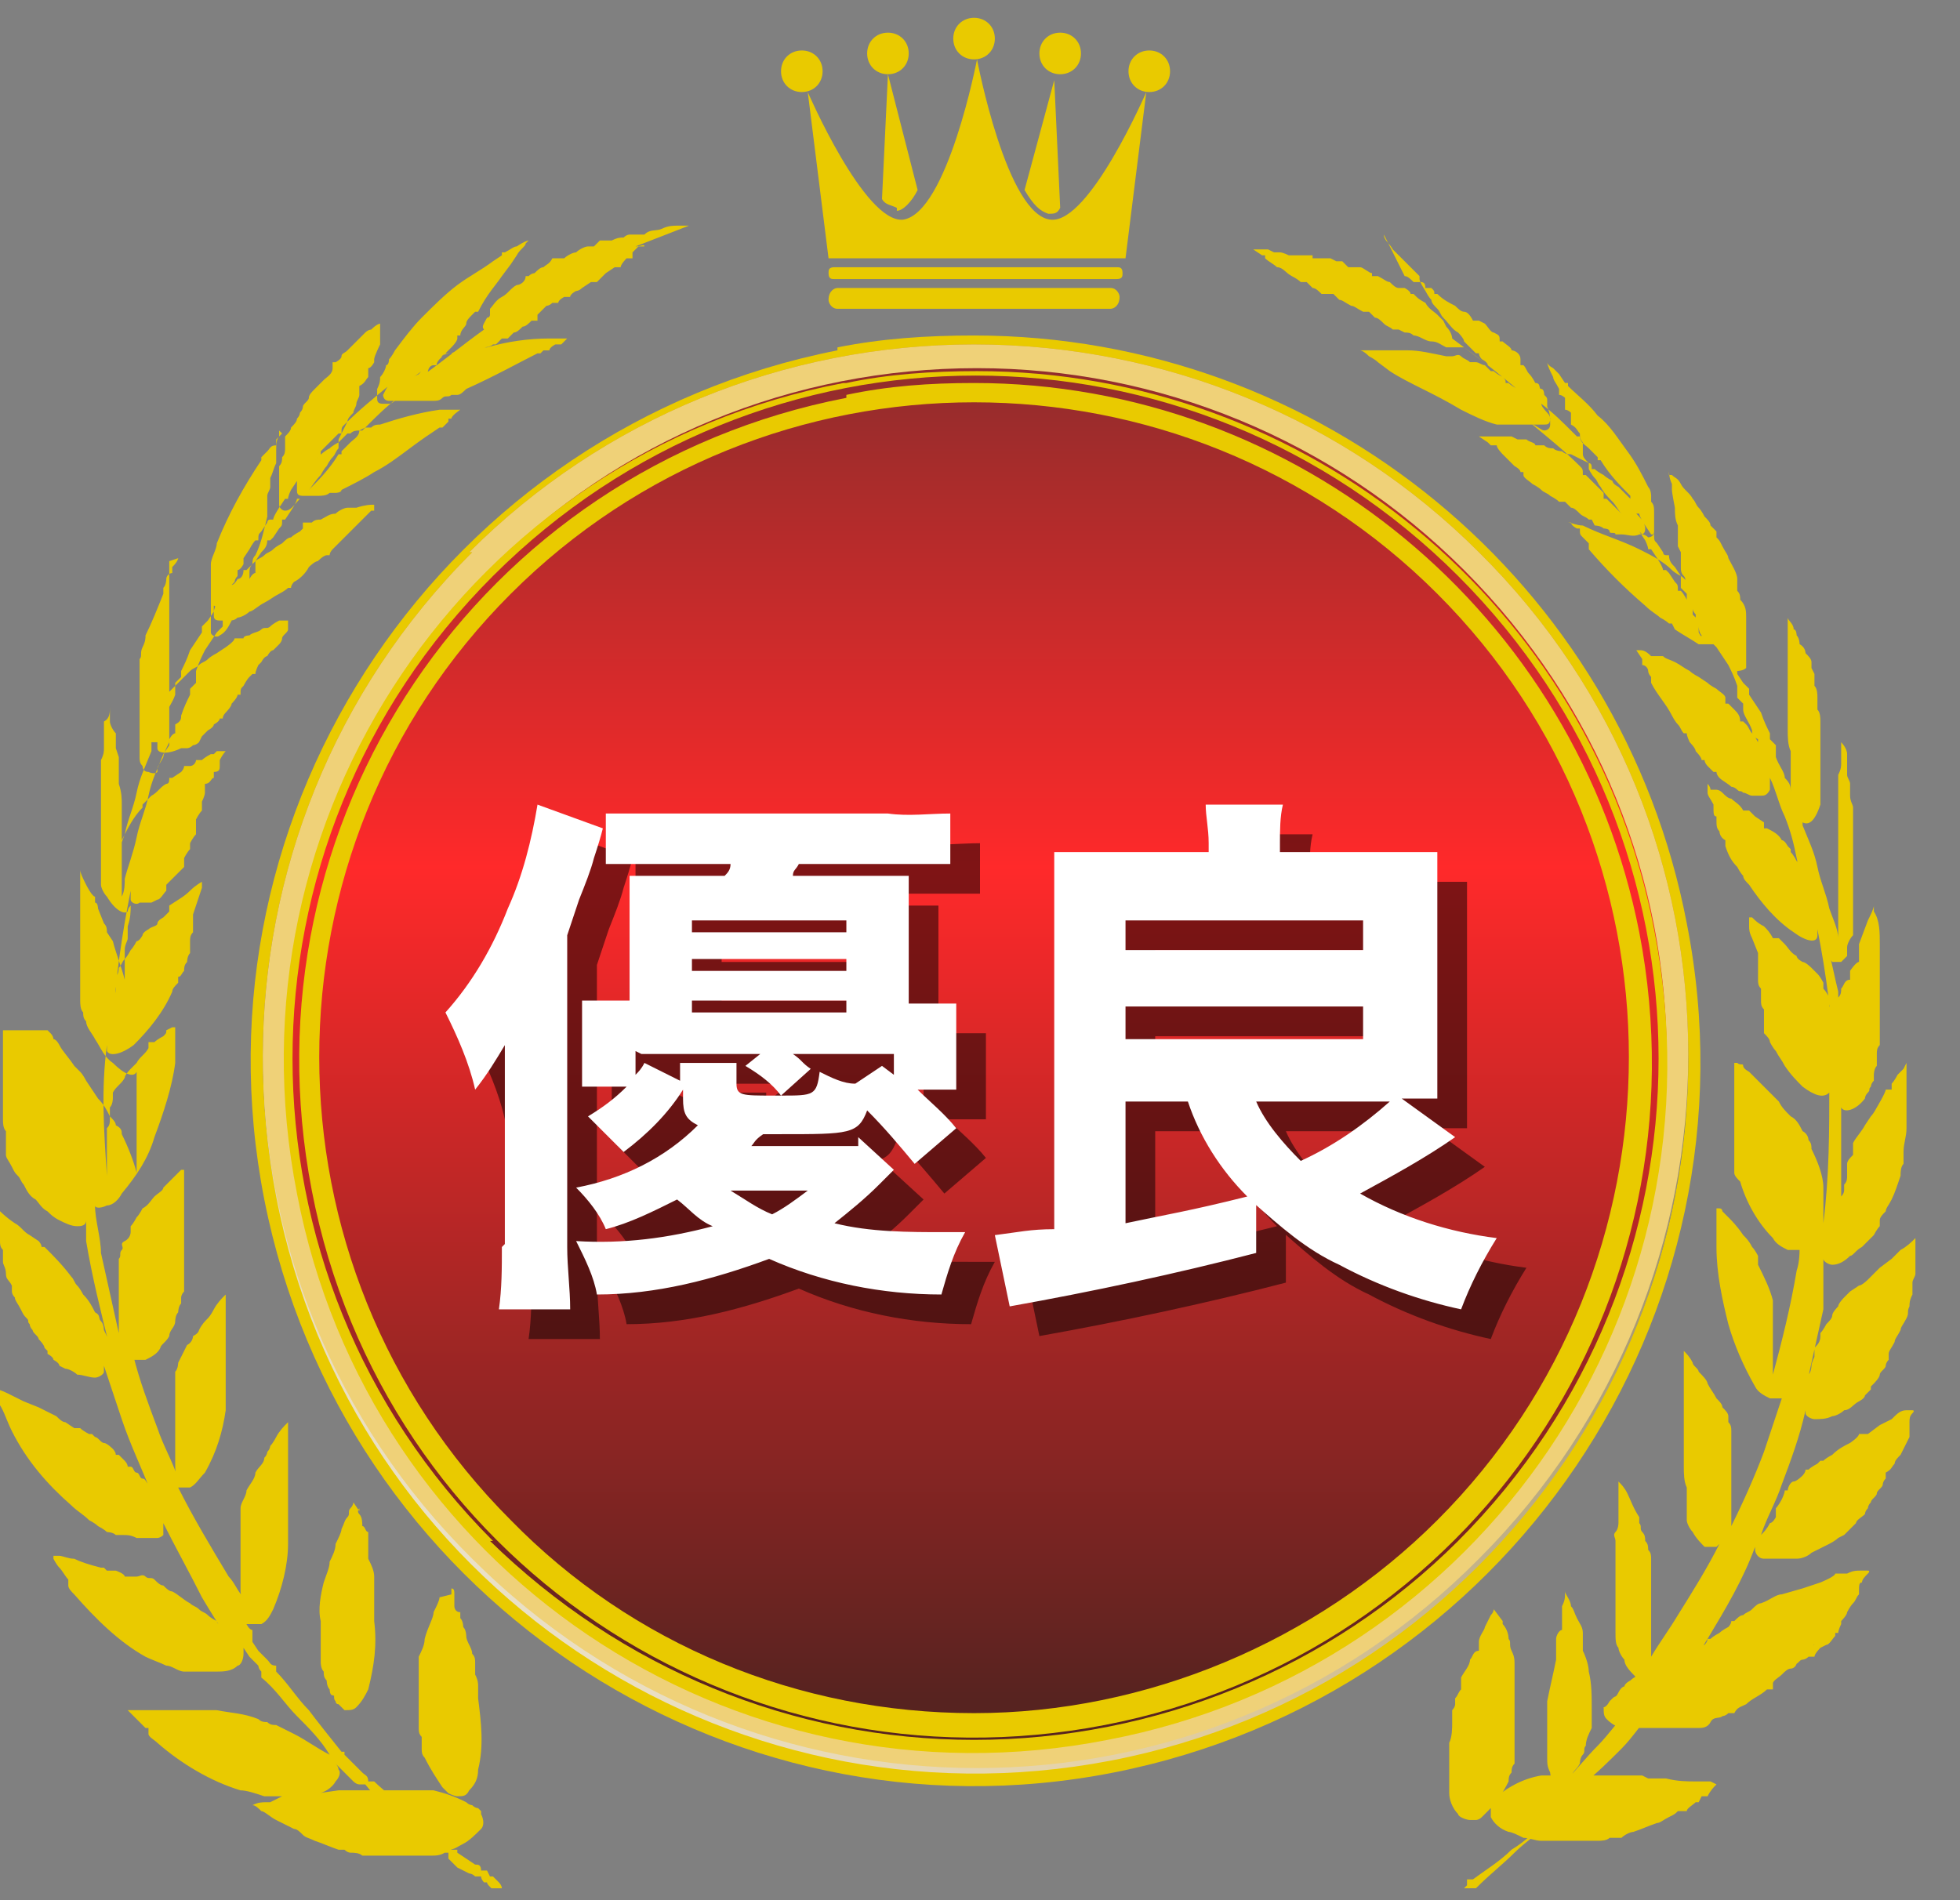 <?xml version="1.0" encoding="UTF-8"?>
<svg id="_レイヤー_1" data-name="レイヤー_1" xmlns="http://www.w3.org/2000/svg" xmlns:xlink="http://www.w3.org/1999/xlink" version="1.1" viewBox="0 0 66 64">
  <rect x="0" y="0" width="66" height="64" fill="#808080" stroke="none"/>
  <!-- Generator: Adobe Illustrator 29.0.0, SVG Export Plug-In . SVG Version: 2.1.0 Build 186)  -->
  <defs>
    <style>
      .st0 {
        fill: none;
      }

      .st1 {
        isolation: isolate;
      }

      .st2 {
        fill: url(#_名称未設定グラデーション_4);
      }

      .st3 {
        fill: url(#_名称未設定グラデーション_3);
      }

      .st4 {
        fill: url(#_名称未設定グラデーション_2);
      }

      .st5 {
        clip-path: url(#clippath-1);
      }

      .st6 {
        clip-path: url(#clippath-3);
      }

      .st7 {
        clip-path: url(#clippath-4);
      }

      .st8 {
        clip-path: url(#clippath-2);
      }

      .st9 {
        clip-path: url(#clippath-7);
      }

      .st10 {
        clip-path: url(#clippath-6);
      }

      .st11 {
        clip-path: url(#clippath-8);
      }

      .st12 {
        clip-path: url(#clippath-5);
      }

      .st13 {
        fill: #e9ca00;
      }

      .st14 {
        fill: #fff;
      }

      .st15 {
        opacity: .5;
      }

      .st16 {
        fill: url(#_名称未設定グラデーション);
      }

      .st17 {
        clip-path: url(#clippath);
      }
    </style>
    <clipPath id="clippath">
      <rect class="st0" y="0" width="66" height="64"/>
    </clipPath>
    <clipPath id="clippath-1">
      <rect class="st0" x="-.1" y=".5" width="66" height="63.1"/>
    </clipPath>
    <clipPath id="clippath-2">
      <path class="st0" d="M15.9,52.6c-9.4-9.4-9.4-24.6,0-33.9,9.4-9.4,24.6-9.4,33.9,0,9.4,9.4,9.4,24.6,0,33.9-4.5,4.5-10.6,7-17,7-6.4,0-12.5-2.5-17-7M28.2,11.8c-13.2,2.6-21.9,15.4-19.3,28.6,2.6,13.2,15.4,21.9,28.6,19.3,13.2-2.6,21.9-15.4,19.3-28.6-2.2-11.5-12.3-19.8-24-19.8-1.6,0-3.1.1-4.6.4Z"/>
    </clipPath>
    <clipPath id="clippath-3">
      <path class="st0" d="M15.9,18.6c-9.4,9.4-9.4,24.6,0,33.9,9.4,9.4,24.6,9.4,33.9,0,9.4-9.4,9.4-24.6,0-33.9-4.5-4.5-10.6-7-17-7-6.4,0-12.5,2.5-17,7Z"/>
    </clipPath>
    <linearGradient id="_名称未設定グラデーション" data-name="名称未設定グラデーション" x1="-390.2" y1="322.8" x2="-390.2" y2="322.8" gradientTransform="translate(23131.8 19770.7) scale(59.3 -61.1)" gradientUnits="userSpaceOnUse">
      <stop offset="0" stop-color="#9f7000"/>
      <stop offset=".2" stop-color="#e6ba55"/>
      <stop offset=".4" stop-color="#f4d562"/>
      <stop offset=".5" stop-color="#ffe86c"/>
      <stop offset=".7" stop-color="#f8cb38"/>
      <stop offset=".7" stop-color="#f7cb38"/>
      <stop offset=".7" stop-color="#f6d669"/>
      <stop offset=".8" stop-color="#f5de8d"/>
      <stop offset=".8" stop-color="#f4e3a3"/>
      <stop offset=".8" stop-color="#f4e5ab"/>
      <stop offset=".9" stop-color="#f5dc86"/>
      <stop offset=".9" stop-color="#f6d156"/>
      <stop offset=".9" stop-color="#f7c931"/>
      <stop offset="1" stop-color="#f8c316"/>
      <stop offset="1" stop-color="#f8bf05"/>
      <stop offset="1" stop-color="#f9be00"/>
    </linearGradient>
    <clipPath id="clippath-4">
      <path class="st0" d="M16.1,52.4c-9.3-9.3-9.3-24.3,0-33.6,9.3-9.3,24.3-9.3,33.6,0,9.3,9.3,9.3,24.3,0,33.6-4.5,4.5-10.5,7-16.8,7s-12.3-2.5-16.8-7M28.3,12.2c-13,2.5-21.5,15.1-19,28.1,2.5,13,15.1,21.5,28.1,19,13-2.5,21.5-15.1,19-28.1-2.2-11.3-12.1-19.4-23.6-19.4-1.5,0-3.1.1-4.6.4Z"/>
    </clipPath>
    <linearGradient id="_名称未設定グラデーション_2" data-name="名称未設定グラデーション 2" x1="-385.8" y1="323.4" x2="-384.8" y2="323.4" gradientTransform="translate(27853.1 23384.3) scale(72.2 -72.2)" gradientUnits="userSpaceOnUse">
      <stop offset="0" stop-color="#f0ede2"/>
      <stop offset="0" stop-color="#f0ede2"/>
      <stop offset=".3" stop-color="#e3cfa2"/>
      <stop offset=".8" stop-color="#827855"/>
      <stop offset="1" stop-color="#7f6a44"/>
      <stop offset="1" stop-color="#7f6a44"/>
    </linearGradient>
    <clipPath id="clippath-5">
      <path class="st0" d="M15.9,18.6c-9.4,9.4-9.4,24.6,0,33.9,9.4,9.4,24.6,9.4,33.9,0,9.4-9.4,9.4-24.6,0-33.9-4.5-4.5-10.6-7-17-7-6.4,0-12.5,2.5-17,7Z"/>
    </clipPath>
    <linearGradient id="_名称未設定グラデーション_3" data-name="名称未設定グラデーション 3" x1="-385.8" y1="323.4" x2="-385.8" y2="323.4" gradientTransform="translate(28108.1 23604.2) scale(72.9 -72.9)" gradientUnits="userSpaceOnUse">
      <stop offset="0" stop-color="#eabc45"/>
      <stop offset="0" stop-color="#eabf47"/>
      <stop offset="0" stop-color="#eec950"/>
      <stop offset="0" stop-color="#f1d359"/>
      <stop offset=".2" stop-color="#f7e9c9"/>
      <stop offset=".3" stop-color="#fde780"/>
      <stop offset=".5" stop-color="#9f7000"/>
      <stop offset=".5" stop-color="#a07202"/>
      <stop offset=".5" stop-color="#ba911e"/>
      <stop offset=".5" stop-color="#cfac36"/>
      <stop offset=".5" stop-color="#e1c24a"/>
      <stop offset=".5" stop-color="#eed359"/>
      <stop offset=".6" stop-color="#f8df64"/>
      <stop offset=".6" stop-color="#fde66a"/>
      <stop offset=".6" stop-color="#ffe86c"/>
      <stop offset="1" stop-color="#f4e5ab"/>
    </linearGradient>
    <linearGradient id="_名称未設定グラデーション_4" data-name="名称未設定グラデーション 4" x1="-378.2" y1="324.6" x2="-378.2" y2="323.6" gradientTransform="translate(17579.5 15072.2) scale(46.4 -46.4)" gradientUnits="userSpaceOnUse">
      <stop offset="0" stop-color="#842d2c"/>
      <stop offset=".4" stop-color="#ff292a"/>
      <stop offset="1" stop-color="#572320"/>
    </linearGradient>
    <clipPath id="clippath-6">
      <path class="st0" d="M17.2,51.2c-8.6-8.6-8.6-22.6,0-31.2,8.6-8.6,22.6-8.6,31.2,0,8.6,8.6,8.6,22.6,0,31.2-4.1,4.1-9.8,6.5-15.6,6.5-5.9,0-11.5-2.3-15.6-6.5M28.5,13.4c-12.4,2.4-20.4,14.3-18,26.7s14.3,20.4,26.7,18c12.4-2.4,20.4-14.3,18-26.7-2.1-10.7-11.5-18.5-22.4-18.5-1.5,0-2.9.1-4.3.4Z"/>
    </clipPath>
    <clipPath id="clippath-7">
      <path class="st0" d="M16.6,51.9c-9-9-9-23.5,0-32.5s23.5-9,32.5,0c9,9,9,23.5,0,32.5-4.3,4.3-10.2,6.7-16.3,6.7-6.1,0-11.9-2.4-16.3-6.7M28.4,12.9c-12.6,2.4-20.9,14.6-18.4,27.3,2.4,12.6,14.6,20.9,27.3,18.4,12.6-2.4,20.9-14.6,18.4-27.3-2.1-10.9-11.7-18.8-22.8-18.8-1.5,0-3,.1-4.4.4Z"/>
    </clipPath>
    <clipPath id="clippath-8">
      <path class="st0" d="M12.1,60.3c-.2,0-.5,0-.7,0l-1.4.2h-.5c0,0-.4.2-.4.2-.3,0-.4,0-.6.1h-.1s0,0,0,0c0,0,0,0,.1,0s.2.1.3.2c.1,0,.3.2.5.3.2.1.4.2.6.3.1,0,.2.1.3.2s.2.1.4.2c.3.1.5.2.8.3h.2c0,0,.1.1.2.1.1,0,.3,0,.4.1h.1s.1,0,.1,0c0,0,.1,0,.2,0,.1,0,.3,0,.4,0,.3,0,.5,0,.8,0,.2,0,.5,0,.7,0,.2,0,.4,0,.6-.2.2,0,.3-.1.5-.2.2-.1.4-.3.6-.5.1-.1.1-.3,0-.5,0,0,0,0,0-.1,0,0,0,0-.1-.1,0,0-.1,0-.2-.1,0,0-.1,0-.2-.1-.4-.2-.7-.3-1.1-.4-.1,0-.2,0-.3,0s-.2,0-.4,0h-.2s-.2,0-.2,0c-.1,0-.2,0-.4,0s-.2,0-.4,0c-.1,0-.2,0-.3,0h0M54.2,59.8c-.1,0-.2,0-.4,0s-.2,0-.4,0h-.2s-.2,0-.2,0c-.1,0-.2,0-.4,0h-.2s-.2,0-.2,0c-.1,0-.2,0-.3,0-.6.1-1.2.4-1.7.9,0,.2,0,.3,0,.5.1.2.3.4.6.5.1,0,.3.1.5.2.2,0,.4.1.6.1.1,0,.2,0,.3,0,.1,0,.2,0,.4,0s.3,0,.4,0c0,0,.1,0,.2,0,0,0,.1,0,.2,0,.1,0,.3,0,.4,0,.1,0,.3,0,.4-.1,0,0,.1,0,.2,0h.2c.1-.1.3-.2.4-.2.3-.1.5-.2.8-.3.1,0,.2-.1.4-.2s.2-.1.3-.2c0,0,.1,0,.2,0h.1c0-.1.2-.2.3-.3h.1c0,0,.1-.2.1-.2h.2c.1-.2.2-.3.3-.4h0c0,0,0,0-.2-.1h-.2s-.3,0-.3,0c-.3,0-.6,0-1-.1h-.6c0,0-.2-.1-.2-.1h-.2s-.4,0-.4,0c-.1,0-.2,0-.4,0,0,0-.2,0-.3,0h-.1M61.1,55.4h-.2s-.3,0-.3,0h-.4s-.5,0-.5,0h-.6c0,0-.7.1-.7.1,0,0-.1,0-.2,0s-.1,0-.2,0c-.1,0-.2,0-.4,0,0,0-.1,0-.2,0h-.2c-.1,0-.2.1-.3.2h-.2c0,0-.2.1-.2.1-.1,0-.2,0-.3.1-.1,0-.2,0-.3.1h-.2c0,0-.2.2-.2.2,0,0-.2.1-.3.2,0,0-.2.1-.3.2,0,0-.2.1-.2.2,0,0-.1,0-.2.2s-.1.1-.2.2c0,0,0,0-.1.1,0,0-.1.2-.2.2,0,.2,0,.3.1.4.2.2.4.3.6.3.2,0,.3,0,.5,0,0,0,.2,0,.3,0h.3c.1,0,.2,0,.3,0,.1,0,.2,0,.3,0s.2,0,.4,0c0,0,.1,0,.2,0s.1,0,.2,0c.1,0,.3,0,.4-.2s.3-.1.4-.2c0,0,.1,0,.2-.1h.2c.1-.2.2-.2.4-.3.2-.2.5-.3.7-.5h.2c0-.1,0-.2,0-.2h0c0-.1.2-.2.3-.3s.2-.2.3-.2.2-.1.2-.2c.1-.1.3-.3.4-.4.1-.1.2-.2.2-.3h0c0,0,0,0,0,0h-.2M50.3,54.2c0,0,0,.1-.1.2,0,0-.1.2-.2.4,0,.1-.2.3-.2.5v.3c-.2,0-.2.2-.3.3,0,.2-.2.4-.3.6,0,0,0,.1,0,.2v.2c-.1.1-.1.2-.2.3v.2c0,0,0,.1-.1.2,0,.1,0,.2,0,.4,0,.2,0,.5-.1.7,0,.2,0,.4,0,.6,0,.2,0,.4,0,.6,0,.2,0,.3,0,.5,0,.2.1.5.3.7,0,.1.3.2.4.2,0,0,0,0,.1,0,0,0,0,0,.1,0,0,0,.1,0,.2-.1,0,0,.1-.1.2-.2.3-.3.5-.6.7-1,0-.1,0-.2.1-.3,0-.1,0-.2.1-.3,0,0,0-.1,0-.2,0,0,0-.1,0-.2,0-.1,0-.2,0-.3,0-.1,0-.2,0-.3,0-.1,0-.2,0-.3,0-.2,0-.5,0-.7,0-.1,0-.3,0-.4,0-.1,0-.2,0-.3,0-.1,0-.2,0-.3s0-.2,0-.3c0-.2,0-.3-.1-.5s0-.3-.1-.4c0-.2-.1-.4-.2-.5,0,0,0,0,0-.1h0s0,0,0,0M14.8,53.8c0,.1-.1.3-.2.5,0,.2-.2.5-.3.9,0,.2-.1.4-.2.6v.2s0,.2,0,.2c0,.1,0,.2,0,.4,0,.1,0,.2,0,.3,0,.1,0,.2,0,.3,0,.1,0,.2,0,.3,0,.1,0,.2,0,.3,0,0,0,.1,0,.2,0,0,0,.1,0,.2,0,.1,0,.2.1.3h0c0,0,0,.2,0,.2,0,0,0,.1,0,.2,0,.1,0,.2.1.3.2.4.4.7.6,1,0,0,.1.1.2.2,0,0,0,0,0,0,0,0,0,0,0,0,0,0,.2.1.3.1.2,0,.3,0,.4-.2.2-.2.3-.4.3-.7.2-.8.1-1.6,0-2.4,0-.1,0-.2,0-.4,0-.1,0-.2-.1-.4,0,0,0-.1,0-.2,0,0,0-.1,0-.2,0-.1,0-.2-.1-.3,0-.2-.2-.4-.2-.6,0,0,0-.2-.1-.3,0,0,0-.2-.1-.3v-.2c-.2,0-.2-.2-.2-.2h0c0-.1,0-.2,0-.2,0,0,0-.1,0-.2,0-.1,0-.2-.1-.2,0,0,0,0,0,0,0,0,0,0,0,.2M11.9,50.6s0,.1-.1.2,0,.2-.1.3-.1.2-.2.4c0,.1-.1.3-.2.5,0,.2-.1.4-.2.6,0,.2-.1.4-.2.7-.1.4-.2.9-.1,1.3,0,0,0,.1,0,.2s0,.1,0,.2c0,.1,0,.2,0,.3s0,.2,0,.3c0,0,0,.1,0,.2s0,.1,0,.2c0,0,0,.2.1.3,0,.1,0,.2.1.3,0,0,0,.2.1.3,0,0,0,.2.1.2s0,.1.1.2c0,0,0,.1.1.1,0,0,.1.1.2.2.2,0,.3,0,.4-.1.2-.2.3-.4.4-.6.2-.8.3-1.5.2-2.3,0-.1,0-.2,0-.4s0-.2,0-.4c0,0,0-.1,0-.2s0-.1,0-.2c0-.1,0-.2,0-.3,0-.2-.1-.4-.2-.6,0,0,0-.1,0-.2h0c0,0,0-.1,0-.1,0,0,0-.2,0-.3v-.3c-.1,0-.1-.2-.2-.2,0-.1,0-.3-.1-.4s0-.2,0-.2,0,0,0,0c0,0,0,0,0,.1M6,18.8c0,0,0,.1-.2.3v.2c-.1,0-.2.1-.2.2,0,0,0,.2-.1.3h0c0,.1,0,.2,0,.2h0c-.2.5-.4,1-.6,1.4,0,.1,0,.2-.1.4s0,.3-.1.4c0,0,0,.1,0,.2s0,.1,0,.2c0,.1,0,.3,0,.4,0,.1,0,.3,0,.4,0,0,0,.1,0,.2h0c0,.1,0,.1,0,.2,0,.1,0,.2,0,.3v.2c0,0,0,0,0,.2,0,.2,0,.4,0,.6,0,0,0,.2,0,.2,0,0,0,.1,0,.2,0,.1,0,.2.1.3,0,0,0,.2.2.2,0,0,.2.1.3,0,0,0,0,0,0,0,0,0,0,0,0-.1,0-.1.1-.2.2-.4,0-.1.1-.3.2-.5h0c0-.2,0-.2,0-.3,0,0,0-.2,0-.3,0-.1,0-.2,0-.3,0-.1,0-.2,0-.3,0,0,0-.1,0-.2s0-.1,0-.2c0-.1,0-.2,0-.3s0-.2,0-.3c0,0,0-.1,0-.2v-.2c0-.1,0-.2,0-.3v-1.6c0-.2,0-.4,0-.5v-1.1h0M52.9,17.6s0,.1.2.2h.1c0,.2,0,.2.1.3l.2.2h0c0,0,0,.2,0,.2.6.7,1.2,1.3,1.9,1.9.2.2.4.3.5.4,0,0,.2.1.3.2h.1c0,0,.1.2.1.2.3.2.5.3.8.5,0,0,.1,0,.2,0s.1,0,.2,0c0,0,.2,0,.3,0,.1,0,.2,0,.2-.2,0-.2,0-.4-.2-.6,0-.1-.2-.3-.3-.4-.1-.1-.2-.3-.4-.5,0,0-.1-.2-.2-.2,0,0,0,0-.1-.1h-.1c0-.2-.2-.3-.2-.3s-.2-.1-.3-.2c-.3-.3-.7-.5-1.1-.7-.6-.3-1.3-.5-1.9-.8-.2,0-.4-.1-.5-.1h-.1s0,0,0,0h0M9.5,14.6c0,0-.1.1-.2.2v.2c-.2,0-.2.1-.3.2l-.2.2s0,0,0,.1h0c-.6.9-1.1,1.8-1.5,2.8,0,.2-.2.5-.2.7,0,.1,0,.2,0,.3,0,0,0,.1,0,.2s0,0,0,.2c0,.3,0,.7,0,1,0,0,0,.1,0,.2,0,0,0,.1,0,.2,0,0,0,.2,0,.2,0,.1.2.2.3.1.2-.1.3-.3.4-.5,0-.1.2-.3.2-.4s.2-.3.3-.5c0,0,0-.2.1-.3,0,0,0,0,0-.2s0,0,0-.2c0-.1,0-.2.1-.3,0-.1,0-.2.1-.3.2-.4.3-.9.4-1.3,0-.1,0-.2,0-.4v-.3c0-.1.1-.2.1-.3v-.3c.1-.2.1-.3.2-.5,0-.1,0-.3,0-.4,0-.2,0-.4.1-.5v-.2s0,0,0,0M46.6,7.9h0c0,.2.2.3.3.5l.3.3.2.2.2.2.2.2s0,0,0,.1h0c0,.1.2.4.2.4,0,0,.1.2.2.3,0,.1.1.2.2.3s.1.2.2.3c.2.2.3.4.5.5,0,0,.2.2.2.3,0,0,.2.2.2.2s.2.2.2.2h.1c0,.1.1.2.1.2,0,0,.2.1.2.2-.4-.3-.8-.6-1.2-.9,0,0,0-.2-.2-.4,0,0,0,0-.1-.2,0,0-.1-.1-.2-.2-.1-.1-.3-.2-.4-.4,0,0-.2-.1-.3-.2,0,0,0,0-.1-.1h-.1c0-.1-.2-.2-.2-.2,0,0,0,0-.2,0-.1,0-.2-.1-.3-.2-.1,0-.2-.1-.4-.2h-.2c0,0,0-.1,0-.1h0c-.1,0-.3-.2-.4-.2,0,0-.1,0-.2,0h-.2c0,0-.2-.2-.2-.2h-.2c0,0-.2-.1-.2-.1,0,0-.1,0-.2,0h-.4c0-.1,0-.1,0-.1h0s-.2,0-.2,0c-.1,0-.2,0-.3,0h-.3c0,0-.2-.1-.3-.1h-.2c0,0-.2-.1-.2-.1h0s0,0,0,0h-.3c0,0-.2,0-.2,0,0,0,0,0,.3.2h.1c0,0,0,.1,0,.1h0c.1.1.3.2.4.3.2,0,.3.2.5.3,0,0,.2.1.3.2h.2c0,0,.2.2.2.2.1,0,.2.1.3.2,0,0,.1,0,.2,0h.2c0,0,.2.2.2.2h0s0,0,0,0c.1,0,.2.1.4.2.1,0,.2.1.4.2h.2c0,0,.2.2.2.2.1,0,.2.1.3.2s.2.1.3.2h.2c0,0,.2.1.2.1.1,0,.2,0,.3.1.2,0,.4.2.6.2s.3.1.5.2h0s0,0,0,0c0,0,.1,0,.2,0,.2,0,.4,0,.4,0,0,0,0,0,0,0,.7.5,1.3,1,1.9,1.5,0,0,0,0-.1-.1,0,0-.2-.1-.3-.2h-.1c0-.1,0-.1-.1-.2,0,0-.2-.1-.3-.2h-.1c0,0-.2-.2-.2-.2-.1,0-.2-.1-.3-.1h0s0,0,0,0h-.2c-.1-.1-.2-.1-.3-.2s-.2,0-.3,0h-.2s0,0,0,0h0c-.5-.1-.9-.2-1.3-.2-.2,0-.3,0-.5,0s-.3,0-.4,0c-.2,0-.4,0-.5,0-.1,0-.2,0-.2,0,0,0,.1,0,.3.2,0,0,.2.1.3.2l.4.3c.3.2.7.4,1.1.6s.8.4,1.3.7c.4.2.8.4,1.2.5,0,0,.2,0,.3,0s.2,0,.2,0c.2,0,.3,0,.4,0,.1,0,.2,0,.4,0,0,0,.2,0,.3,0,.1,0,.2,0,.2-.2,0,0,0-.1-.1-.2,0,0-.2-.2-.2-.3.4.3.7.6,1.1,1,0,0,0,0,.1.1h.1c0,.2.2.3.3.4l.3.3h0c0,0,0,.1,0,.1h.1c.3.5.7.9,1,1.2v.2c0,0,0,0,0-.1-.1-.1-.3-.3-.4-.4,0,0-.2-.1-.2-.2,0,0-.2-.1-.3-.2,0,0-.2-.1-.3-.2h-.1c0-.1,0-.2-.1-.2-.2-.1-.4-.2-.6-.3-.1,0-.2,0-.3-.1,0,0-.2,0-.3-.1-.1,0-.2,0-.3-.1h-.3c0-.1-.2-.1-.3-.2h-.3c0,0-.2-.1-.2-.1h-.1s-.1,0-.1,0c-.1,0-.3,0-.4,0h0s0,0,0,0h-.1s-.2,0-.2,0c0,0-.2,0-.2,0,0,0,0,0,.3.2,0,0,0,0,.1.1h.2c0,.1.2.3.2.3l.2.2c0,0,.1.1.2.2,0,0,.2.1.2.2h.1c0,0,0,.1,0,.1h0c0,.1.2.2.3.3,0,0,.2.1.3.2s.2.1.3.2c0,0,.2.1.3.2h.2c0,0,.2.2.2.2.1,0,.2.1.3.2s.2.1.3.2h.1c0,0,.1.2.1.2,0,0,.2,0,.3.1,0,0,.2,0,.2.1s.2,0,.2.1c0,0,.1,0,.2,0h0s0,0,0,0c.2,0,.4.1.6,0,.1,0,.2,0,.2-.2,0-.2-.2-.4-.3-.5h0s0,0,0,0h.1c0,.1.2.4.2.4l.2.3h.1c0,.2,0,.2.1.3l.2.3s0,.1.1.1h.1c0,.2.1.3.2.4l.2.3h0c0,0,0,.2,0,.2v.2c0,0,.2.2.2.2,0,0,0,0,0,.2l.2.3c0,.1.1.2.2.3,0,.1.1.2.2.3l.2.3v.2c0,0,.2.2.2.2l.2.3.2.3c.1.2.2.4.3.7,0,0,0,.1,0,.2v.2c0,0,.2.2.2.2h0c0,0,0,.2,0,.2,0,.2.2.4.3.7,0,.1,0,.2.2.3v.3c.1,0,.2.2.2.2v.2c0,0,.2.3.2.3h0c0,0-.1-.2-.2-.4,0,0,0,0,0-.1h0c0-.2-.1-.3-.2-.4,0,0-.1-.2-.2-.3s-.1-.2-.2-.3c0,0,0,0-.1-.1h-.1c0-.2-.1-.3-.2-.4s-.2-.2-.2-.2h-.1c0-.1,0-.2,0-.2h0c0-.1-.2-.2-.3-.3,0,0-.2-.1-.3-.2l-.3-.2c0,0-.2-.1-.3-.2-.2-.1-.3-.2-.5-.3s-.3-.1-.4-.2c0,0-.1,0-.2,0h-.2c-.2-.2-.3-.2-.4-.2,0,0-.1,0-.1,0l.2.3v.2c.1,0,.2.1.2.2,0,0,0,.1.1.2h0c0,.1,0,.2,0,.2h0c.2.4.5.7.7,1.1,0,0,.1.2.2.3s.1.2.2.3h.1c0,.1.1.3.1.3,0,0,.2.2.2.3,0,0,.2.2.2.3h.1c0,.1.1.2.1.2,0,0,.1.1.2.2h.1c0,.1.1.2.1.2.1.1.3.2.4.3,0,0,.1,0,.2.1s.1,0,.2.1c.1,0,.2.1.3.1,0,0,.2,0,.3,0,.1,0,.2,0,.3-.2,0,0,0,0,0,0,0,0,0,0,0-.1,0-.1,0-.2,0-.3.2.4.3.9.5,1.3.2.5.3.9.4,1.4s.3,1,.4,1.4c0,.2,0,.4.1.6h0c0,0,0-.2,0-.2,0,0,0-.2,0-.3,0,0,0-.2,0-.3h0c0,0,0-.1,0-.1,0,0,0,0,0-.1,0,0,0-.2-.1-.3,0,0-.1-.2-.2-.3s-.1-.2-.2-.3c0,0-.1-.2-.2-.3,0,0,0,0,0-.1,0,0,0,0-.1-.1,0,0-.1-.2-.2-.2-.1-.2-.3-.3-.5-.4h-.1c0-.1,0-.2,0-.2h0s-.3-.2-.3-.2l-.2-.2h-.2c-.1-.2-.3-.3-.4-.4-.1,0-.2-.1-.3-.2s-.2-.1-.2-.1h-.2c0-.1-.1-.2-.1-.2h0c0,0,0,.2,0,.2h0c0,0,0,.1,0,.1,0,.1.1.2.2.4,0,0,0,0,0,.1h0c0,.2,0,.3.1.3h0c0,0,0,.1,0,.1h0c0,.2,0,.3.1.4,0,0,0,.2.2.3h0c0,.1,0,.2,0,.2h0c.1.3.2.5.4.7,0,0,.1.2.2.3,0,.1.1.2.2.3.4.6.9,1.2,1.5,1.6.4.3.8.4.8.1,0,0,0-.2,0-.2,0,0,0,0,0,0,0,0,0,0,0,0h0c.3,1.5.5,3.1.6,4.7h0c0-.1,0-.2,0-.3s0-.2,0-.3,0-.2,0-.3c0,0,0-.2,0-.3,0,0,0-.2,0-.3s0-.2-.1-.3,0-.2-.1-.3c0,0,0-.1,0-.2s0,0,0-.1c0,0-.1-.2-.2-.3,0,0,0,0,0-.1s0,0,0-.1c0,0-.1-.2-.2-.3,0,0,0,0-.1-.1,0,0,0,0-.1-.1,0,0-.2-.2-.3-.2,0,0-.2-.1-.2-.2-.2-.1-.3-.3-.4-.4,0,0-.1-.1-.2-.2h-.2c-.1-.2-.2-.3-.3-.4-.2-.1-.3-.2-.4-.3,0,0-.1,0-.1,0,0,0,0,.1,0,.3,0,.1,0,.2.1.4l.2.5c0,0,0,.2,0,.3,0,0,0,.2,0,.3h0c0,.2,0,.2,0,.3,0,.1,0,.2.1.3,0,0,0,.1,0,.2s0,.1,0,.2c0,.1,0,.2.1.3,0,0,0,.1,0,.2s0,.1,0,.2,0,.1,0,.2v.2c.1.1.2.2.2.3,0,0,.1.2.2.3.1.2.2.3.3.5.2.3.4.5.6.7.4.3.7.4.9.2,0,0,0-.2,0-.2,0,0,0,0,0-.1,0,1.6,0,3.1-.2,4.7h0v-.3c0,0,0-.2,0-.3s0-.2,0-.3c0,0,0-.2,0-.3,0-.4-.2-.9-.4-1.3,0-.1,0-.2-.1-.3,0,0,0-.2-.2-.3-.1-.2-.2-.4-.4-.5-.2-.2-.3-.3-.4-.5,0,0-.1-.1-.2-.2l-.2-.2c-.2-.2-.4-.4-.6-.6,0,0-.2-.1-.2-.2s-.1,0-.2-.1c0,0-.1,0-.1,0,0,0,0,0,0,0,0,0,0,.1,0,.3s0,.2,0,.4c0,.2,0,.3,0,.5,0,0,0,.2,0,.3s0,.2,0,.3c0,0,0,.1,0,.2s0,0,0,.2c0,0,0,.1,0,.2h0c0,0,0,.2,0,.2,0,.1,0,.2,0,.3h0c0,0,0,.2,0,.2,0,0,0,.1,0,.2,0,0,0,.1,0,.2v.2c0,.1.1.2.2.3.2.7.6,1.4,1.1,1.9.1.2.3.3.5.4.1,0,.3,0,.4,0,0,0,0-.2,0-.2h0c0,.3,0,.6-.1.9-.2,1.2-.5,2.4-.8,3.5h0c0-.2,0-.4,0-.6,0-.1,0-.2,0-.3,0-.1,0-.2,0-.3,0-.2,0-.4,0-.7,0-.1,0-.2,0-.3,0-.1,0-.2,0-.3-.1-.4-.3-.8-.5-1.2h0c0-.1,0-.3,0-.3,0,0-.1-.2-.2-.3-.1-.2-.2-.3-.3-.4-.2-.3-.4-.5-.5-.6,0,0-.1-.1-.2-.2,0,0,0-.1-.1-.1,0,0-.1,0-.1,0h0c0,0,0,.4,0,.4,0,.1,0,.2,0,.4,0,0,0,.2,0,.2h0c0,.2,0,.2,0,.3,0,.9.2,1.8.4,2.6.2.7.5,1.4.9,2.1.1.2.3.3.5.4.1,0,.3,0,.4,0,0,0,0,0,0,0,0,0,0,0,0,0-.2.6-.4,1.2-.6,1.8-.3.8-.7,1.7-1.1,2.5,0,0,0,0,0,0,0,0,0-.2,0-.2,0,0,0-.2,0-.3s0-.2,0-.3,0-.2,0-.3c0,0,0-.1,0-.2,0,0,0-.1,0-.2v-.3c0,0,0-.1,0-.2,0,0,0-.1,0-.2,0-.1,0-.2,0-.3s0-.2,0-.3c0,0,0-.1,0-.2s0-.1,0-.2c0-.1,0-.2-.1-.3,0,0,0,0,0-.1,0,0,0,0,0-.1,0-.1-.1-.2-.2-.3,0-.1-.1-.2-.2-.3-.1-.2-.2-.3-.3-.5,0-.1-.2-.3-.3-.4,0-.1-.2-.2-.2-.3-.1-.2-.2-.3-.3-.4,0,0,0-.1,0-.1,0,0,0,.1,0,.3s0,.5,0,.9c0,0,0,.2,0,.3s0,.2,0,.3c0,.2,0,.4,0,.7,0,0,0,.1,0,.2,0,0,0,.1,0,.2,0,.1,0,.2,0,.3v.2c0,0,0,.1,0,.2,0,.1,0,.2,0,.4,0,.2,0,.5.1.7,0,.1,0,.2,0,.3,0,0,0,.2,0,.3,0,0,0,.2,0,.3,0,0,0,0,0,.1,0,0,0,0,0,.1,0,.1.1.3.2.4.1.2.3.4.4.5.1,0,.3,0,.4,0,0,0,0,0,.1-.1-.4.8-.9,1.6-1.4,2.4-.3.5-.6.9-.9,1.4h0s0,0,0,0c0,0,0,0,0-.1,0,0,0,0,0-.1,0,0,0-.2,0-.3s0-.2,0-.3,0-.2,0-.3,0-.2,0-.3c0-.1,0-.2,0-.3,0-.2,0-.5,0-.7,0-.1,0-.2,0-.3,0-.1,0-.2,0-.3,0-.1,0-.2,0-.3,0-.1,0-.2-.1-.3,0-.1,0-.2-.1-.3,0-.1,0-.2-.1-.3s0-.2-.1-.3h0c0-.1,0-.2,0-.2-.2-.3-.3-.6-.4-.8-.1-.2-.2-.3-.3-.4,0,0,0-.1,0-.1h0c0,.1,0,.2,0,.3,0,.1,0,.2,0,.4h0c0,.1,0,.2,0,.2h0c0,.1,0,.2,0,.3v.3c0,0,0,.2-.1.3s0,.2,0,.3v.2c0,0,0,.1,0,.2,0,.5,0,.9,0,1.4,0,.2,0,.5,0,.7s0,.4,0,.6c0,.2,0,.4.1.5,0,.1.1.3.2.4,0,.2.2.4.4.6.1.1.3.1.4,0,0,0,0,0,.1,0l-.2.3-.3.3c0,0,0,.1-.1.2v.2c-.5.4-.8.9-1.2,1.3-.4.4-.7.8-1.1,1.2h0c0,0,0,0,.2-.1,0-.2.2-.3.3-.5,0,0,0-.2.1-.3s0-.2.1-.3c0-.2.1-.4.2-.6,0-.1,0-.2,0-.3s0-.2,0-.3c0-.5,0-.9-.1-1.3,0-.2-.1-.5-.2-.7,0-.1,0-.2,0-.3,0,0,0-.2,0-.3,0-.2-.1-.3-.2-.5s-.1-.3-.2-.4c0-.2-.2-.4-.2-.5,0,0,0,0,0-.1h0s0,0,0,0c0,0,0,.1,0,.2,0,.1,0,.2-.1.4h0c0,.1,0,.2,0,.2h0c0,.1,0,.2,0,.3v.3c-.1,0-.2.2-.2.3s0,.2,0,.3v.2c0,0,0,.1,0,.2-.1.5-.2.9-.3,1.4,0,.2,0,.5,0,.7s0,.4,0,.6c0,.2,0,.4,0,.6,0,.2,0,.3.1.5,0,.2.2.4.4.6.1.1.3.2.4.1,0,0,.1,0,.2,0h0s-.3.3-.3.3l-.3.3s0,0-.2.1h-.2c-.4.5-.8.9-1.3,1.2-.4.4-.9.7-1.3,1h-.2c0,.1,0,.2,0,.2h0c0,0-.3.3-.3.3l-.3.2c0,0-.1,0-.2.1h-.2c0,.1-.1.2-.1.2,0,0,0,0-.1,0,0,0-.2,0-.3.1,0,0-.1,0-.2.1h-.2c0,0-.1.2-.1.2,0,0,0,0-.1,0,0,0-.2,0-.2.1,0,0-.1.1-.2.2,0,0-.2.2-.2.3,0,0-.1.2-.1.3v.3c0,0,0,0,0,0,.2,0,.3-.1.4-.2,0,0,0,0,0,0,0,0,.2-.2.3-.3h0c0,0,0-.1,0-.1,0,0,.1,0,.2-.2,0,0,.1,0,.3-.2l.2-.2h0c0,0,0-.1,0-.1h.2c0-.1.1-.2.1-.2h.1c0,0,.2-.2.2-.2,0,0,.1,0,.2-.1l.4-.2.3-.2h0c0,0,0-.1,0-.1h.2c.5-.5.9-.8,1.3-1.2.4-.4.9-.7,1.3-1.1h.2c0-.2,0-.2.2-.3l.3-.3.3-.3h0c0,0,0-.1,0-.1v-.2c.5-.4.9-.8,1.3-1.2.4-.4.7-.9,1.1-1.3v-.2c.2,0,.2-.1.3-.2l.3-.3.2-.3h0c0,0,0-.2,0-.2v-.2c.1,0,.3-.2.3-.2,0,0,0,0,0,.1,0,.2,0,.3.2.4.2.1.4.2.7.2.2,0,.3,0,.5,0,0,0,.2,0,.3,0h.1s0,0,.1,0c0,0,.2,0,.3,0,.1,0,.2,0,.3-.1s.2-.1.3-.2c0,0,.1,0,.2,0,0,0,.1,0,.2-.1.1,0,.2-.1.4-.2s.2-.2.3-.2c0,0,.1,0,.2-.1h.2c0-.1.2-.3.2-.3,0,0,0,0,.2-.1.1,0,.2-.2.3-.3h0c0,0,0-.1,0-.1h.1c0-.1.1-.3.1-.3h0c0,0,0-.1,0-.1,0,0,.2-.2.2-.3,0,0,.1-.2.2-.3s.1-.2.2-.3h0c0,0,0-.1,0-.1h0c0-.2,0-.3.1-.3,0-.1.1-.2.2-.3s0-.1,0-.1c0,0,0,0-.2,0s-.3,0-.5.1h-.4c0,.1-.5.3-.5.3l-.6.2-.7.2c-.2,0-.4.2-.7.3-.1,0-.2.1-.3.2s-.2.1-.3.2c-.1,0-.2.1-.3.2h-.1c0,.1-.1.2-.1.2,0,0-.2.1-.3.2,0,0-.2.1-.3.2h-.1c0,.1-.1.2-.1.2,0,0-.2.1-.2.2h0c0,0,0,.2,0,.2,0,0-.1.1-.2.2h0c.2-.2.3-.5.5-.8.6-1,1.2-2,1.6-3.1,0,0,0,0,0,.1,0,.1.1.3.3.3.2,0,.4,0,.7,0,0,0,.1,0,.2,0,0,0,.2,0,.2,0,.2,0,.4-.1.5-.2.2-.1.4-.2.6-.3,0,0,.2-.1.3-.2,0,0,0,0,.2-.1,0,0,0,0,.1-.1,0,0,.2-.2.3-.3,0-.1.2-.2.3-.3,0,0,0-.1.1-.2,0,0,0-.1.1-.2,0-.1.2-.2.2-.3,0-.1.2-.2.2-.3,0,0,0-.1.1-.2v-.2c.2-.1.2-.2.3-.3,0-.1.1-.2.2-.3.1-.2.2-.4.3-.6h0c0-.2,0-.2,0-.3,0,0,0-.2,0-.2,0-.1,0-.2.1-.3s0-.1,0-.1c0,0,0,0-.2,0s-.3.1-.5.3l-.4.2-.4.3h-.3c0,.1-.3.3-.3.3-.2.1-.4.2-.6.4,0,0-.2.1-.3.2,0,0,0,0-.1,0,0,0,0,0-.1.1,0,0-.2.1-.3.2h-.1c0,.1-.1.2-.1.2,0,0-.2.2-.3.2s-.2.2-.2.3h-.1c0,.1-.1.3-.1.3,0,0-.1.2-.2.3h0c0,.1,0,.3,0,.3,0,0-.1.2-.2.2-.1.2-.2.3-.3.4.2-.6.5-1.1.7-1.7.3-.8.6-1.6.8-2.5,0,0,0,.1,0,.1,0,.1.2.2.3.2.2,0,.4,0,.6-.1.1,0,.3-.1.4-.2.2,0,.3-.2.5-.3,0,0,.2-.1.2-.2,0,0,.2-.2.2-.2h0c0,0,0-.1,0-.1,0,0,0,0,.1-.1,0,0,.2-.2.2-.3,0-.1.2-.2.2-.3,0,0,0-.1.1-.2,0,0,0-.1,0-.2,0-.1.1-.2.2-.4,0-.1.1-.2.2-.4,0-.1.1-.2.2-.4s0-.2.1-.4c0-.1,0-.2.1-.4,0,0,0-.1,0-.2v-.2c0-.1.1-.2.1-.3h0c0,0,0-.2,0-.2h0c0-.2,0-.3,0-.4h0c0-.1,0-.2,0-.2,0-.3,0-.4,0-.4,0,0,0,0-.1.1,0,0-.2.2-.4.3l-.3.3-.4.3-.4.4c0,0-.2.2-.3.2l-.3.2s0,0-.1.1c0,0,0,0-.1.1,0,0-.2.2-.2.3,0,0-.2.2-.2.3s-.1.2-.2.3c0,0-.1.2-.2.3,0,0,0,0,0,.1h0c0,.2-.1.3-.2.4h0c0,.2,0,.2,0,.3,0,0-.1.2-.1.3,0,0,0,.2-.1.3s0,.2-.1.3c0,0,0,.1,0,.2.2-.9.4-1.8.6-2.7,0-.1,0-.2,0-.4v-.2s0-.2,0-.2v-.4s0-.4,0-.4c0,0,0-.1,0-.2h0s0,0,0,0c0,0,0,0,0,.1,0,.1.2.2.3.2.2,0,.4-.1.6-.3.1,0,.2-.2.4-.3,0,0,.1-.1.2-.2s.1-.1.2-.2c0,0,.1-.2.2-.3,0,0,0,0,0-.1,0,0,0-.1,0-.1,0-.1.1-.2.2-.3,0-.1.1-.2.2-.4.1-.2.2-.5.3-.8,0-.1,0-.3.1-.4,0-.1,0-.3,0-.4,0-.3.1-.5.1-.8,0-.1,0-.2,0-.4,0,0,0-.1,0-.2v-.2c0-.1,0-.2,0-.3h0v-.2h0c0-.3,0-.5,0-.6,0-.3,0-.4,0-.4,0,0,0,0,0,.1,0,0,0,0-.1.2l-.2.2c0,0-.1.2-.2.3v.2c-.1,0-.2,0-.2,0h0c0,.1-.3.6-.3.6,0,0-.1.2-.2.3l-.2.3c-.1.2-.3.4-.4.6,0,0,0,.1,0,.2v.2c-.1.1-.2.2-.2.3,0,0,0,.1,0,.2,0,0,0,.1,0,.2,0,.1,0,.2-.1.3v.2c0,0,0,.1-.1.2,0,.1,0,.2,0,.3,0,.1,0,.2,0,.3,0,0,0,0,0,.1h0c0,.3,0,.4,0,.6,0-.2,0-.5,0-.7v-.2s0,0,0,0h0c0,0,0-.5,0-.5h0v-.4c0-.1,0-.2,0-.4v-1.5s0-.2,0-.2v-.2s0-.4,0-.4c0,0,0,.2,0,.2.1.2.5.1.8-.3,0,0,0-.1.1-.2s0-.1.1-.2c0,0,0-.1.1-.2,0,0,0,0,0-.1,0,0,0,0,0-.1,0,0,0-.2.1-.3,0,0,0-.1,0-.2,0,0,0-.1,0-.2,0-.1,0-.2.1-.3,0,0,0-.1,0-.2,0,0,0,0,0,0h0c0-.2,0-.4,0-.5,0,0,0-.1,0-.2s0-.1,0-.2c0-.1,0-.3,0-.4,0-.1,0-.3,0-.4v-.2h0v-.2c0-.1,0-.3,0-.4,0,0,0-.1,0-.2v-.2c0-.1,0-.2,0-.3,0-.4,0-.8-.2-1.1,0-.1,0-.2,0-.3s0-.1,0-.1h0s0,.2,0,.2c0,.1-.1.3-.2.5l-.3.8h0c0,.1,0,.3,0,.3v.3c-.1,0-.3.3-.3.3v.3c-.2,0-.2.2-.3.3,0,.1,0,.2-.1.3,0,.1,0,.2,0,.3s0,.2,0,.3c0,.1,0,.2,0,.3s0,.2,0,.3c0,0,0,.1,0,.2,0,0,0,.1,0,.2,0,.1,0,.2,0,.3,0,0,0,.1,0,.2,0,0,0,.1,0,.2,0,0,0,.2,0,.3s0,.2,0,.3h0s0,0,0,0v-.4c0,0,0-.1,0-.2v-.2s0-.4,0-.4c0-.1,0-.2,0-.4v-.2s0,0,0,0h0c0,0,0-.5,0-.5,0-.1,0-.2,0-.4v-.4c-.1-.4-.2-.9-.3-1.3,0,0,0,.2.1.3,0,0,.2,0,.3,0,0,0,.1-.1.2-.2,0,0,0,0,0-.1,0,0,0-.1,0-.2,0-.1.1-.3.2-.4,0,0,0,0,0-.1s0,0,0-.1c0,0,0-.2,0-.3,0-.1,0-.2,0-.3,0-.1,0-.2,0-.3,0,0,0-.1,0-.2,0,0,0-.1,0-.2,0-.1,0-.3,0-.4v-.2c0,0,0-.1,0-.2,0-.1,0-.3,0-.4,0,0,0-.1,0-.2s0-.1,0-.2,0-.1,0-.2h0c0-.1,0-.2,0-.2,0-.1,0-.3,0-.4,0,0,0-.1,0-.2v-.2c0-.1-.1-.2-.1-.4,0,0,0-.1,0-.2v-.2c0-.1-.1-.2-.1-.3,0,0,0-.2,0-.3,0,0,0-.2,0-.2h0c0-.1,0-.2,0-.2,0-.2-.2-.4-.2-.4,0,0,0,0,0,.2,0,0,0,.1,0,.2v.3c0,.1,0,.2-.1.4v.2c0,0,0,.2,0,.3v.3c0,0,0,.1,0,.1h0c0,0,0,.2,0,.2v.3c0,0,0,.2,0,.2,0,0,0,.1,0,.2,0,.2,0,.4,0,.7,0,.1,0,.2,0,.3,0,0,0,.1,0,.2h0v.2c0,.5,0,.9,0,1.4,0,.2,0,.4,0,.6,0,0,0,.2,0,.3h0c0-.3-.2-.7-.3-1-.1-.5-.3-.9-.4-1.4s-.3-.9-.5-1.4v-.3c-.1,0-.2,0-.2,0,0,0,0,0,0,0,0,0,0,.1.2.2.2.1.4,0,.6-.6,0,0,0-.1,0-.2,0,0,0-.2,0-.2,0,0,0-.2,0-.3,0,0,0,0,0-.1h0c0-.2,0-.4,0-.5,0-.1,0-.2,0-.3,0-.1,0-.2,0-.4,0,0,0-.1,0-.2s0-.1,0-.2c0-.1,0-.3,0-.4,0-.1,0-.3-.1-.4,0,0,0-.1,0-.2,0,0,0-.1,0-.2,0-.1,0-.3-.1-.4,0,0,0-.1,0-.2v-.2c0,0-.1-.2-.1-.2,0,0,0-.1,0-.2,0-.1-.1-.2-.2-.3,0,0,0-.2-.2-.3,0,0,0-.2-.1-.3,0,0,0-.2-.1-.2,0-.2-.2-.3-.2-.4,0,0,0,0,0-.1h0c0-.1,0-.2,0-.2v.2c0,0,0,.1,0,.2v.3s0,.4,0,.4v.5s0,.3,0,.3v.3s0,.3,0,.3v.4c0,.1,0,.2,0,.3s0,.2,0,.3,0,.2,0,.3c0,.1,0,.2,0,.3,0,.2,0,.5.1.7,0,0,0,.1,0,.2,0,0,0,.1,0,.2,0,.1,0,.2,0,.3,0,0,0,.1,0,.1,0,0,0,.1,0,.1,0,.1,0,.2,0,.3h0c0,.1,0,.2,0,.2h0c0-.2,0-.3-.2-.5,0-.2-.2-.4-.3-.7h0c0,0,0-.2,0-.2v-.2c0,0-.2-.2-.2-.2,0,0,0-.1,0-.2-.1-.2-.2-.4-.3-.7l-.2-.3-.2-.3v-.2c0,0-.2-.2-.2-.2l-.2-.3v-.2c-.1,0,0,0,0,.1,0,0,0,0,0,0,0,0,0,0,0,0,0,0,0,0,0,0,0,0,.2,0,.3-.1,0,0,0-.2,0-.2,0-.1,0-.2,0-.4,0-.2,0-.3,0-.5,0-.2,0-.4,0-.6,0-.2,0-.4-.2-.6,0-.1,0-.2-.1-.3,0,0,0-.1,0-.2,0,0,0-.1,0-.2,0-.2-.2-.5-.3-.7,0-.1-.1-.2-.2-.4s-.1-.2-.2-.3v-.2c0,0-.2-.2-.2-.2,0-.1-.1-.2-.2-.3,0,0-.1-.2-.2-.3s-.1-.2-.2-.3c-.1-.2-.3-.3-.4-.5s-.2-.2-.3-.3h-.1c0-.1,0-.2,0-.2h0c0,0,0,0,0,0,0,.1,0,.3.1.5v.2s0,0,0,0h0c0,.1.1.6.1.6,0,.2,0,.4.1.6,0,.1,0,.2,0,.3v.4c0,0,.1.2.1.2,0,0,0,.1,0,.2,0,.1,0,.2,0,.3,0,.1,0,.2.1.3s0,.2.1.3,0,.2.1.3,0,.2.1.3c0,.1,0,.2.1.3,0,0,0,0,0,.1s0,.1,0,.1c0,0,0,.2.1.3,0,0,0,.2.1.3h0c0,.1-.1-.1-.1-.1,0,0,0,0,0-.2v-.2c0,0-.2-.2-.2-.2h0c0,0,0-.2,0-.2l-.2-.3c0,0-.1-.2-.2-.3h-.1c0-.2,0-.2-.1-.3l-.2-.3s0,0-.1-.1h-.1c0-.1-.2-.4-.2-.4l-.2-.3h-.1c0-.1-.1-.3-.1-.3l-.2-.3h0c0,0,0,0,0,0,0,0,0,0,.1.1,0,0,.1,0,.2.1,0,0,.2,0,.2-.2,0,0,0-.2,0-.3,0,0,0-.1,0-.2,0,0,0,0,0,0s0,0,0-.1c0-.2,0-.3-.1-.4,0,0,0,0,0-.1s0,0,0-.1c0,0,0-.2-.1-.3-.2-.4-.4-.8-.7-1.2-.3-.4-.6-.9-1-1.2-.3-.4-.7-.7-1-1h0c0,0,0-.1,0-.1h-.1c0,0-.2-.3-.2-.3,0,0,0,0,0,0h0c0,0-.2-.2-.2-.2,0,0-.2-.1-.2-.2h0c0,0,0,0,0,0,0,.1.1.3.2.5,0,.1.1.2.2.4v.2c.1,0,.2.1.2.1,0,0,0,0,0,.1v.3c.1,0,.2.1.2.1,0,0,0,.1,0,.1v.3c.2.1.2.2.3.3,0,.1,0,.2.1.3,0,0,0,.1,0,.2s0,.1,0,.2c0,.1.1.2.2.3h0c0,0,0,.1,0,.1,0,0,0,0,0,.1,0,0,.1.2.2.3s.1.2.2.3c.1.2.3.4.4.5s.2.3.3.4c-.2-.2-.3-.3-.5-.5h-.1c0-.1,0-.2,0-.2h0c0,0-.3-.3-.3-.3,0,0-.2-.2-.3-.3h-.1c0-.2,0-.2-.1-.3-.5-.5-1-.9-1.6-1.4.1,0,.3.2.4.2,0,0,.2,0,.2-.2,0-.2,0-.4-.1-.6,0,0,0-.1,0-.2s0-.1-.1-.2c0,0,0-.2-.1-.2s0-.2-.2-.2c0,0-.1-.2-.2-.3s-.1-.2-.2-.3h-.1c0-.1,0-.2,0-.2h0c0-.2-.2-.3-.3-.3,0-.1-.2-.2-.3-.3h-.1c0-.2,0-.2-.2-.3-.1,0-.2-.2-.3-.3,0,0,0,0-.2-.1h-.2c-.1-.2-.2-.3-.3-.3-.1,0-.2-.1-.3-.2-.2-.1-.4-.2-.6-.4h-.1c0-.1,0-.1-.1-.2h-.2c0-.2-.1-.2-.2-.2h-.2c-.1-.1-.2-.2-.3-.2h0s0,0,0,0h0M23.2,7.6h-.2s-.1,0-.1,0h-.1c-.1,0-.3,0-.5.1s-.4,0-.6.2c-.1,0-.2,0-.3,0h-.2c0,0-.1,0-.2.1-.1,0-.2,0-.4.1,0,0-.1,0-.2,0h-.2c0,0-.2.2-.2.2h-.1s-.1,0-.1,0c-.1,0-.3.1-.4.2-.1,0-.3.1-.4.2,0,0-.1,0-.2,0h-.2c-.1.2-.2.2-.3.3-.1,0-.2.1-.3.2,0,0-.1,0-.2.1h-.1c0,.2-.2.3-.3.3-.2.1-.3.3-.5.4s-.3.3-.4.4h0c0,0,0,.2,0,.2,0,0,0,.1-.1.1-.1.2-.2.3-.1.4,0,0,0,0,0,0-.7.5-1.3,1-2,1.5h.1c0-.2.1-.3.2-.3h.1c0-.1.1-.2.1-.2,0,0,.2-.2.2-.2l.2-.2c0,0,.2-.2.2-.3h0c0,0,0-.1,0-.1h.1c0-.2.2-.3.2-.4s.1-.2.2-.3c0,0,0,0,.1-.1h.1c.3-.6.6-.9.8-1.2l.3-.4.2-.3c.1-.2.3-.3.3-.4,0,0,.1-.1.1-.1,0,0-.1,0-.4.2-.1,0-.2.1-.4.2h-.1c0,0,0,.1,0,.1h0s-.3.2-.3.2c-.4.3-.8.5-1.2.8-.4.3-.8.7-1.2,1.1-.3.3-.6.7-.9,1.1,0,0-.1.2-.2.3,0,0,0,.2-.1.2,0,.1-.1.3-.2.4,0,.1,0,.2-.1.4,0,0,0,.2,0,.3,0,.1,0,.2.2.2,0,0,.1,0,.2,0,.1,0,.2-.1.3-.2-.4.3-.7.6-1.1,1,0,0,0,0-.1.1h-.1c0,.2-.2.3-.3.4l-.3.3h0c0,0,0,.1,0,.1h-.1c-.3.5-.7.9-1,1.2v.2c0,0,0,0,0-.2.1-.1.2-.3.4-.5,0,0,.1-.2.2-.3,0,0,.1-.2.2-.3s.1-.2.2-.3h0c0-.1,0-.3,0-.3.1-.2.2-.4.3-.6,0-.1.1-.2.2-.3,0-.1.1-.2.1-.3,0-.1.1-.2.1-.3v-.3c.2-.1.2-.2.3-.3v-.3c.1,0,.2-.2.2-.2,0,0,0,0,0-.1h0c0-.1.2-.5.2-.5h0c0,0,0-.2,0-.2h0c0-.2,0-.3,0-.3,0-.1,0-.2,0-.2,0,0-.1,0-.3.2,0,0-.1,0-.2.1l-.2.2-.2.2c0,0-.1.1-.2.2s-.2.1-.2.2-.2.2-.2.2h-.1c0,.1,0,.2,0,.2h0c0,.2-.2.3-.3.4,0,0-.2.2-.3.3s-.2.2-.2.3-.2.2-.2.3c0,0,0,.1-.1.2,0,0,0,.1-.1.2,0,.1-.1.2-.2.3,0,.1-.1.2-.2.3,0,0,0,.1,0,.2,0,0,0,.1,0,.2,0,.1,0,.2-.1.3,0,.1,0,.2-.1.3,0,0,0,.2,0,.3,0,0,0,.2,0,.2,0,0,0,0,0,.1s0,0,0,.1c0,.2,0,.4,0,.6,0,.1.1.2.2.2.2,0,.3-.2.5-.4h0s0,0,0,0h-.1c0,.1-.2.4-.2.4l-.2.3h-.1c0,.2,0,.2-.1.3l-.2.3s0,0-.1.1h-.1c0,.2-.1.3-.2.4l-.2.3h0c0,0,0,.2,0,.2v.2c-.1,0-.2.2-.2.2,0,0,0,0-.1.2l-.2.3c0,0-.1.2-.2.3s-.1.2-.2.3l-.2.3v.2c0,0-.2.2-.2.2l-.2.3-.2.3c-.1.2-.2.4-.3.7,0,0,0,.1,0,.2v.2c0,0-.2.2-.2.2h0c0,0,0,.2,0,.2-.1.2-.2.4-.3.7,0,.1,0,.2-.2.3v.3c-.1,0-.2.2-.2.2v.2c0,0-.2.3-.2.3-.2.5-.4.9-.5,1.4s-.3.9-.4,1.4-.3,1-.4,1.4c0,.2,0,.4-.1.6,0,0,0-.1,0-.2,0,0,0-.2,0-.3,0,0,0-.2,0-.3h0c0,0,0-.2,0-.2,0,0,0-.1,0-.2,0-.1,0-.2,0-.3s0-.2,0-.3v-.3c0-.1,0-.2,0-.3,0,0,0-.1,0-.2v-.2c0-.1,0-.2,0-.3,0-.2,0-.4-.1-.7v-.2s0,0,0,0h0c0,0,0-.4,0-.4v-.3c0,0-.1-.3-.1-.3v-.5c-.1-.1-.2-.3-.2-.4s0-.2,0-.3c0,0,0-.2,0-.2,0-.1,0-.2,0-.2h0c0,.1,0,.2,0,.2,0,0,0,0,0,0h0c0,.2,0,.4-.2.5,0,0,0,0,0,.1h0c0,.2,0,.3,0,.4h0c0,0,0,.2,0,.2v.2c0,.1,0,.2-.1.4,0,.1,0,.2,0,.4,0,0,0,.1,0,.2h0c0,.1,0,.2,0,.2,0,.3,0,.5,0,.8,0,.1,0,.3,0,.4s0,.3,0,.4c0,.2,0,.5,0,.7,0,0,0,.1,0,.2,0,0,0,.1,0,.2,0,.1,0,.2,0,.3,0,0,0,0,0,.1,0,0,0,0,0,.1,0,0,0,.2,0,.2,0,.1.1.3.2.4.3.5.6.6.7.5,0,0,0-.1.1-.2,0,0,0,0,0,0,0,0,0,0,0,0h0c0,.2,0,.4-.1.7v.4c0,.1-.1.2-.1.4v.4c0,0,0,0,0,0h0c0,0,0,.3,0,.3,0,.1,0,.2,0,.4v.4s0,.2,0,.2c0,0,0,.1,0,.2v.4c0,0,0,.1,0,.2v.2s0,.2,0,.2c0,0,0,.1,0,.2v.4s0,0,0,0h0c0-.1,0-.2,0-.3,0,0,0-.2,0-.3s0-.2,0-.3c0-.1,0-.2,0-.3,0-.1,0-.2,0-.3s0-.2,0-.3c0-.1,0-.2,0-.3,0,0,0-.1,0-.2s0-.1,0-.2c-.1-.4-.3-.9-.4-1.3l-.2-.3c0-.1,0-.2-.1-.3l-.2-.5c0,0,0-.2-.1-.2v-.2c-.1,0-.3-.4-.3-.4-.1-.2-.2-.4-.2-.5,0-.1,0-.2,0-.2,0,0,0,.2,0,.4,0,.1,0,.3,0,.5,0,0,0,.2,0,.3,0,.1,0,.2,0,.3,0,.1,0,.2,0,.3,0,.1,0,.2,0,.4v.4c0,.1,0,.3,0,.4,0,0,0,.1,0,.2,0,0,0,.1,0,.2,0,.1,0,.3,0,.4,0,0,0,.1,0,.2,0,0,0,.1,0,.2s0,.1,0,.2,0,.1,0,.2c0,.1,0,.3.1.4,0,.1,0,.2.1.3,0,.2.2.4.3.6.2.3.3.6.6.8.4.4.7.5.8.3,0,0,0-.2,0-.2,0,0,0,0,0-.1h0c0,.1,0,.5,0,.5v1.1c0,.1,0,.2,0,.4v.2h0v.6s0,0,0,0h0c0,0,0,.3,0,.3,0,.2,0,.5,0,.7,0,.1,0,.2,0,.4v.2c0,0,0,.1,0,.2v.2s0,0,0,0c0,0,0-.2,0-.2,0,0,0-.2,0-.3,0,0,0-.2,0-.3s0-.2,0-.3c-.1-.4-.3-.9-.5-1.3,0-.1,0-.2-.2-.3,0-.1-.1-.2-.2-.3-.1-.2-.2-.4-.4-.6l-.4-.6c0,0-.1-.2-.2-.3l-.2-.2c-.2-.3-.4-.5-.5-.7,0,0-.1-.2-.2-.2,0,0,0-.1-.1-.2,0,0-.1-.1-.1-.1H.1c0,.2,0,.3,0,.4s0,.3,0,.5c0,.2,0,.4,0,.6,0,.1,0,.2,0,.3,0,.1,0,.2,0,.4,0,0,0,.1,0,.2,0,0,0,.1,0,.2,0,0,0,.1,0,.2h0c0,0,0,.2,0,.2,0,.1,0,.3.1.4h0c0,0,0,.2,0,.2,0,0,0,.1,0,.2,0,0,0,.1,0,.2h0c0,0,0,.2,0,.2,0,.1.1.2.2.4s.1.2.2.3.1.2.2.3c.1.2.2.4.4.5.1.1.2.3.4.4.1.1.2.2.4.3.2.1.4.2.6.2.1,0,.3,0,.3-.2,0,0,0-.2,0-.3h0s0,.2,0,.2v.2s0,.2,0,.2c0,.1,0,.2,0,.4.2,1.2.5,2.4.8,3.6h0c0-.2-.1-.4-.2-.6,0,0,0-.2-.1-.3s0-.2-.2-.3c-.1-.2-.2-.4-.4-.6,0,0-.1-.2-.2-.3s-.1-.2-.2-.3c-.3-.4-.6-.7-.9-1h-.1c0-.1-.1-.2-.1-.2l-.3-.2c-.2-.1-.3-.3-.5-.4-.3-.2-.5-.4-.7-.6l-.2-.2H0c0-.2-.1-.2-.1-.2h0c0,.2,0,.3,0,.4s0,.3.1.5c0,0,0,.2,0,.3v.2c0,0,0,.1,0,.2,0,.1,0,.2.1.3,0,0,0,.1,0,.2s0,.1,0,.2c0,.1.1.2.1.4s.1.2.2.4c0,0,0,.1,0,.2,0,0,0,.1.1.2,0,.1.1.2.2.4s.1.2.2.3,0,.1.1.2c0,0,0,.1.1.2,0,.1.2.2.2.3,0,0,.2.2.2.3,0,0,0,0,.1.1h0c0,0,0,.1,0,.1,0,0,.2.1.2.2,0,0,.2.1.2.2,0,0,.2.1.2.1.1,0,.3.1.4.2.2,0,.4.1.6.1.1,0,.3-.1.3-.2,0,0,0,0,0-.1,0,0,0,0,0-.1.2.6.4,1.2.6,1.8.3.9.7,1.7,1,2.5h0c0-.1,0-.2-.1-.3s-.1-.2-.2-.2-.1-.2-.2-.2-.1-.2-.2-.2h-.1c0-.1-.1-.2-.1-.2,0,0-.2-.2-.2-.2h-.1c0-.1-.1-.2-.1-.2,0,0-.2-.2-.3-.2s-.2-.2-.3-.2c0,0,0,0-.1-.1,0,0,0,0-.1,0,0,0-.2-.1-.3-.2,0,0,0,0-.1,0,0,0,0,0-.1,0l-.3-.2c-.1,0-.2-.1-.3-.2l-.6-.3-.5-.2-.4-.2c-.2-.1-.4-.2-.5-.2s-.2,0-.2,0c0,0,0,.2.2.4s.3.6.5,1c.5,1,1.2,1.8,2,2.5.2.2.4.3.6.5,0,0,.2.1.3.2,0,0,.2.1.3.2,0,0,.2,0,.3.1h.1s.1,0,.1,0c.2,0,.3,0,.5.1.2,0,.5,0,.7,0,0,0,.1,0,.2-.1,0,0,0-.1,0-.2,0,0,0-.1,0-.2.4.8.9,1.7,1.3,2.5.3.5.6,1,.9,1.4h0s0,0,0,0h0c0,0,0-.2,0-.2,0,0-.1-.1-.2-.2,0,0-.2-.1-.2-.2,0,0-.2-.1-.3-.2s-.2-.1-.3-.2-.2-.1-.3-.2c-.2-.1-.4-.3-.6-.4-.1,0-.2-.1-.3-.2-.1,0-.2-.1-.3-.2s-.2,0-.3-.1-.2,0-.3,0h-.4c0-.1-.3-.2-.3-.2h-.3c0,0-.1-.1-.1-.1h-.1c-.4-.1-.7-.2-.9-.3-.2,0-.4-.1-.5-.1-.1,0-.2,0-.2,0h0s0,.1,0,.1c0,0,.1.2.2.3s.2.3.3.4h0c0,.1,0,.2,0,.2h0c0,.1.1.2.2.3.7.8,1.5,1.6,2.4,2.1.2.1.5.2.7.3.2,0,.4.2.6.2.2,0,.4,0,.6,0,.2,0,.3,0,.5,0,.2,0,.5,0,.7-.2.1,0,.2-.2.2-.4,0,0,0-.1,0-.2l.2.3.3.3c0,0,0,.1.1.2v.2c.5.4.8.9,1.2,1.3.4.4.8.8,1.1,1.3h0c-.4-.2-.8-.5-1.2-.7-.2-.1-.4-.2-.6-.3-.1,0-.2,0-.3-.1-.1,0-.2,0-.3-.1-.5-.2-.9-.2-1.4-.3-.3,0-.5,0-.7,0h-.3s-.3,0-.3,0h-.5s-.4,0-.4,0c-.3,0-.4,0-.6,0h-.2,0s0,0,0,0c0,0,.1.1.2.2s.2.2.4.4h.1c0,0,0,.2,0,.2h0c0,.1.2.2.3.3.8.7,1.8,1.3,2.8,1.6.2,0,.5.1.8.2.2,0,.5,0,.7,0,.2,0,.4,0,.6,0,.2,0,.3,0,.5-.1.2,0,.5-.2.6-.4.1-.1.2-.3.1-.4,0,0,0-.1-.1-.2h0s.3.3.3.3l.3.3c0,0,.1.1.2.1h.2c.4.5.8.9,1.3,1.3s.9.7,1.3,1h.2c0,.1,0,.2,0,.2h0c0,0,.3.3.3.3l.4.2c0,0,.1,0,.2.1h.2c0,.1.1.2.1.2h.1c0,.1.2.2.2.3,0,0,.1,0,.2.2l.2.2s0,0,.1,0,0,0,.1,0c0,0,.2.1.3.1,0,0,.2,0,.2,0,.1,0,.2,0,.4,0,.1,0,.2,0,.3,0h.3c0-.2,0-.3-.4-.4,0,0,0,0,0,0-.1,0-.2,0-.4-.1h-.1s-.1,0-.1,0c0,0-.1,0-.2,0,0,0-.1,0-.3-.1h-.3c0-.1-.1-.2-.1-.2h0c0,0-.2-.2-.2-.2h-.1c0,0-.1-.2-.1-.2h-.2c0-.2-.1-.2-.2-.2l-.3-.2-.3-.2h0c0,0,0-.1,0-.1h-.2c-.5-.5-.9-.8-1.3-1.2s-.9-.7-1.3-1.1h-.2c0-.2-.1-.2-.2-.3l-.3-.3-.3-.3h0c0,0,0-.1,0-.1h-.1c-.4-.5-.8-1-1.1-1.4-.4-.4-.7-.9-1.1-1.3v-.2c-.2,0-.2-.1-.3-.2l-.3-.3-.2-.3h0c0,0,0-.2,0-.2v-.2c-.1,0-.2-.2-.2-.2,0,0,0,0,.1,0,.1,0,.3,0,.4,0,.2-.1.3-.3.4-.5.3-.7.5-1.5.5-2.2v-.4c0-.1,0-.2,0-.4v-.2c0,0,0-.1,0-.2,0,0,0-.1,0-.2v-.2c0-.1,0-.2,0-.3h0c0,0,0-.2,0-.2,0,0,0-.1,0-.2s0-.1,0-.2h0c0,0,0-.1,0-.1,0,0,0-.2,0-.3v-.3c0,0,0-.2,0-.2h0c0,0,0-.1,0-.1h0c0-.2,0-.2,0-.3v-.3c0,0,0,0,0,0,0,0,0,0-.1.1,0,0-.2.2-.3.4,0,0-.1.2-.2.3,0,0,0,.1-.1.2,0,0,0,.1-.1.2,0,.2-.2.3-.3.5,0,.2-.2.4-.3.6,0,.2-.2.4-.2.6,0,.1,0,.2,0,.3s0,.2,0,.3,0,.2,0,.3v.2c0,0,0,.1,0,.2,0,.1,0,.2,0,.3,0,.1,0,.2,0,.3,0,0,0,.1,0,.2h0c0,0,0,.2,0,.2,0,.1,0,.2,0,.3,0,0,0,0,0,.1,0,0,0,0,0,.1,0,0,0,.2.1.2h0c-.2-.2-.3-.5-.5-.7-.6-1-1.2-2-1.7-3,0,0,0,0,0,0,.1,0,.3,0,.4,0,.2-.1.3-.3.5-.5.4-.7.6-1.4.7-2.1,0-.1,0-.2,0-.4,0-.1,0-.2,0-.4,0,0,0-.1,0-.2,0,0,0-.1,0-.2,0-.1,0-.2,0-.3s0-.2,0-.3v-.3c0-.1,0-.2,0-.3s0-.2,0-.3c0-.2,0-.4,0-.5h0c0-.1,0-.2,0-.2,0,0,0-.1,0-.2,0-.1,0-.2,0-.3s0,0,0,0c0,0,0,0-.1.1,0,0-.2.2-.3.4,0,0-.1.2-.2.3s-.2.2-.3.4c0,0,0,.1-.2.2,0,0,0,.2-.2.3-.1.2-.2.4-.3.6,0,0,0,.2-.1.3,0,0,0,0,0,.2s0,0,0,.2c0,.1,0,.2,0,.3h0c0,0,0,.2,0,.2,0,0,0,.1,0,.2,0,.1,0,.2,0,.3,0,.1,0,.2,0,.3,0,0,0,.1,0,.2v.2c0,.1,0,.2,0,.3,0,0,0,.1,0,.2s0,0,0,.2c0,.1,0,.2,0,.3,0,.2,0,.3.1.5-.2-.6-.5-1.1-.7-1.7-.3-.8-.6-1.6-.8-2.4,0,0,0,0,0,.1,0,0,.1,0,.2,0,0,0,.1,0,.2,0,.2-.1.4-.2.5-.4,0-.1.2-.2.3-.4,0-.2.2-.3.2-.5,0,0,0-.2.1-.3,0,0,0-.2.1-.3v-.2c0,0,0-.1.1-.2,0-.1,0-.2,0-.3,0-.1,0-.2,0-.3,0,0,0-.1,0-.2,0,0,0-.1,0-.2,0-.1,0-.2,0-.3s0-.2,0-.3c0-.1,0-.2,0-.3,0-.1,0-.2,0-.3s0-.2,0-.3h0c0-.1,0-.3,0-.3,0,0,0-.2,0-.3h0c0,0,0-.1,0-.1h0c0-.2,0-.3,0-.3h0c0,0,0-.2,0-.2,0-.2,0-.4,0-.4,0,0,0,0-.1,0,0,0-.2.2-.3.3,0,0-.2.2-.3.3,0,.1-.2.2-.3.3-.1.1-.2.3-.4.4,0,0-.1.2-.2.3,0,0-.1.2-.2.3,0,0,0,0,0,.1s0,0,0,.1c0,0,0,.2-.2.3s0,.2-.1.3,0,.2-.1.3c0,.1,0,.2,0,.3,0,0,0,.1,0,.2,0,0,0,.1,0,.2,0,.1,0,.2,0,.3,0,0,0,.1,0,.2,0,0,0,.1,0,.2,0,.1,0,.2,0,.3,0,.1,0,.2,0,.3s0,.2,0,.3c0,0,0,.1,0,.2-.2-.9-.4-1.8-.6-2.7,0-.5-.2-1.1-.2-1.6,0,0,0,0,0,0,0,0,0,0,0,0,0,.1.2.1.4,0,.2,0,.4-.2.5-.4.5-.6.9-1.2,1.1-1.9.3-.8.6-1.7.7-2.5,0,0,0-.2,0-.3h0c0,0,0-.1,0-.1h0c0-.3,0-.4,0-.5,0-.2,0-.3,0-.3,0,0,0,0-.1,0,0,0,0,0-.2.1h0c0,.1,0,.1-.1.2,0,0-.2.1-.3.2h-.2c0,.1,0,.2,0,.2h0c-.1.2-.3.3-.4.5,0,0-.1.1-.2.2,0,0-.2.2-.2.3-.1.2-.3.3-.4.5,0,0,0,0,0,.1,0,0,0,.1,0,.1,0,0,0,.2-.1.3,0,0,0,.1,0,.2,0,0,0,0,0,.2,0,.1,0,.2-.1.3h0c0,0,0,.2,0,.2,0,0,0,.1,0,.2,0,.1,0,.2,0,.3s0,.2,0,.3c0,0,0,0,0,.1h0c0,0,0,.1,0,.1,0,.1,0,.3,0,.4-.1-1.5-.2-2.9,0-4.4,0,0,0,.2,0,.2.1.2.5.1.9-.2.5-.5,1-1.1,1.3-1.8,0-.1.1-.2.2-.3v-.2c.1,0,.1-.1.2-.2,0-.1,0-.2.1-.3,0,0,0-.2.1-.3,0,0,0-.1,0-.2h0c0,0,0-.2,0-.2,0-.1,0-.2.1-.3h0c0-.1,0-.3,0-.3,0,0,0-.2,0-.3.1-.3.2-.6.3-.9,0-.1,0-.2,0-.2h0c0,0,0,0,0,0,0,0,0,0,0,0,0,0-.2.1-.4.3s-.4.3-.7.5h0c0,0,0,.2,0,.2l-.2.2c0,0-.2.1-.2.2s-.2.1-.3.2c0,0-.2.1-.2.2,0,0-.1.2-.2.2,0,0-.1.2-.2.3,0,0-.1.2-.2.3s-.1.2-.2.3c0,0,0,.2-.1.3,0,0,0,.1,0,.2,0,0,0,0,0,.2,0,0,0,.2-.1.3,0,0,0,0,0,.1,0,0,0,0,0,.1,0,0,0,.2,0,.3s0,.2,0,.3c0,0,0,0,0,0,.1-1.5.3-2.9.6-4.4h0c0,.1,0,.2,0,.3,0,.1.2.2.3.1,0,0,.2,0,.3,0,0,0,0,0,.1,0,0,0,0,0,.2-.1.1,0,.2-.2.3-.3h0c0,0,0-.2,0-.2,0,0,.1-.1.2-.2,0,0,.1-.1.2-.2,0,0,.1-.1.2-.2h0c0-.1,0-.3,0-.3,0,0,.1-.2.2-.3,0,0,0,0,0-.1,0,0,0-.1,0-.1,0,0,.1-.2.2-.3,0,0,0,0,0-.1h0c0-.1,0-.3,0-.3h0c0,0,0-.1,0-.1,0,0,.1-.2.2-.3h0c0-.1,0-.3,0-.3,0,0,.1-.2.1-.3v-.3c.2,0,.2-.2.3-.2v-.2c.2,0,.2-.1.2-.2h0c0,0,0-.2,0-.2.1-.2.2-.3.2-.3,0,0,0,0-.1,0h-.2c0,0-.1.1-.1.1,0,0,0,0-.1,0,0,0-.2.1-.3.2h-.2c0,.1-.1.2-.2.2h-.2c0,.1-.1.2-.1.2h0s0,0,0,0l-.3.2h-.1c0,.1,0,.2-.1.2-.2.1-.3.3-.5.4,0,0-.2.2-.2.2,0,0,0,0-.1.1h0c0,0,0,.1,0,.1-.3.3-.5.7-.7,1.1,0,.2-.2.4-.2.5,0,0,0,.2,0,.3h0c0-.3.2-.7.3-1,.1-.5.3-.9.4-1.4s.3-.9.5-1.4v-.3c.1,0,.2,0,.2,0,0,0,0,0,0,0,0,0,0,.2,0,.2,0,.2.4.2.8,0,0,0,.1,0,.2,0,0,0,.1,0,.2-.1,0,0,.1,0,.2-.1h0c0,0,.1-.2.1-.2,0,0,.1-.1.2-.2,0,0,.2-.1.2-.2,0,0,.2-.1.2-.2h.1c0-.1.1-.2.1-.2,0,0,.2-.2.2-.3,0,0,.2-.2.2-.3h.1c0-.2,0-.2.1-.3,0,0,.1-.2.2-.3,0,0,0,0,.1-.1h.1c0-.1.1-.3.1-.3,0,0,0,0,.1-.1,0,0,.1-.2.2-.2,0,0,.1-.2.2-.2,0,0,.1-.1.2-.2,0,0,.1-.1.1-.2,0-.1.2-.2.2-.3,0,0,0,0,0-.1h0c0,0,0-.2,0-.2,0,0,0,0-.1,0h-.2c0,0-.2.1-.3.2s-.2,0-.3.1-.3.1-.4.2c0,0-.2,0-.2.1h-.3c0,.1-.3.3-.3.3l-.3.2c0,0-.2.1-.3.2s-.2.1-.3.2-.2.1-.3.2-.2.2-.2.2c-.2.2-.3.3-.5.5,0,0,0,0,0,.1h0c0,.2-.1.3-.2.4,0,0,0,0,0,.1h0c0,.2-.1.3-.1.4,0,0,0,0,0,.1h0c0,0,0,0,0,0,0-.1,0-.2.2-.3,0-.2.2-.4.3-.7h0c0,0,0-.2,0-.2v-.2c0,0,.2-.2.2-.2,0,0,0-.1,0-.2.1-.2.2-.4.3-.7l.2-.3.2-.3v-.2c0,0,.2-.2.2-.2l.2-.3v-.2c.1,0,0,.1,0,.2,0,0,0,0,0,0s0,0,0,0c0,0,0,0,0,.1,0,.1,0,.2.2.2,0,0,.2,0,.3,0,.1,0,.2,0,.3-.1.1,0,.3-.1.4-.2.1,0,.3-.2.5-.3.2-.1.3-.2.5-.3,0,0,.2-.1.3-.2h.1c0-.1.1-.2.1-.2.2-.1.4-.3.5-.5,0,0,.2-.2.3-.2,0,0,.2-.2.3-.2h.1c0-.1.1-.2.1-.2,0,0,.2-.2.2-.2,0,0,.1-.1.2-.2s.1-.1.2-.2c.1-.1.3-.3.4-.4.1-.1.2-.2.3-.3h.1c0-.1,0-.2,0-.2h0c0,0,0,0-.1,0,0,0-.2,0-.5.1h-.2s0,0,0,0h-.1c-.1,0-.3.1-.4.2-.2,0-.3.1-.5.2-.1,0-.2,0-.3.1h-.3c0,.1,0,.2,0,.2h0s-.1.1-.1.1c0,0-.2.1-.3.2-.1,0-.2.1-.3.2,0,0-.2.1-.3.2s-.2.1-.3.2-.2.1-.3.2c0,0-.2.2-.2.2,0,0,0,0-.1.1h-.1c0,.2-.1.3-.2.3,0,0-.1.2-.2.2h0c0,0,.1-.1.1-.1,0,0,0-.1.1-.2v-.2c.1,0,.2-.2.2-.2h0c0,0,0-.2,0-.2l.2-.3c0,0,.1-.2.2-.3h.1c0-.2,0-.2.1-.3l.2-.3s0-.1.1-.1h.1c0-.1.2-.4.2-.4l.2-.3h.1c0-.1.1-.3.1-.3l.2-.3h0c0,0,0,0,0,0,0,0,0,0,0,.1,0,0,0,.1,0,.2,0,.1,0,.2.2.2,0,0,.2,0,.3,0,0,0,.1,0,.2,0h0s0,0,0,0c.1,0,.3,0,.4-.1h.1s.1,0,.1,0c0,0,.2,0,.2-.1.4-.2.8-.4,1.1-.6.4-.2.8-.5,1.2-.8s.7-.5,1-.7h0s0,0,0,0h.1c0,0,.2-.2.2-.2h0c0,0,0-.1,0-.1h.1c0-.1.3-.3.3-.3,0,0,0,0-.2,0-.1,0-.3,0-.5,0-.7.1-1.4.3-2,.5-.1,0-.2,0-.3.1h-.2c0,0-.2.1-.2.1-.1,0-.2,0-.3.1h0s0,0,0,0h-.1c-.1.1-.2.2-.3.3,0,0-.2.1-.3.2-.2.1-.4.3-.5.4s-.3.2-.4.4c.2-.2.3-.3.5-.5h.1c0-.1,0-.2,0-.2h0c0,0,.3-.3.3-.3,0,0,.2-.2.3-.3h.1c0-.2,0-.2.1-.3.5-.5,1-.9,1.6-1.4-.1,0-.2.2-.3.4,0,0,0,.2.2.2.2,0,.4,0,.6,0,0,0,.1,0,.2,0s.1,0,.2,0,.2,0,.2,0c0,0,.2,0,.3,0s.2,0,.3-.1.2,0,.3-.1h.2c0,0,0,0,0,0h0c.1,0,.2-.1.3-.2.9-.4,1.8-.9,2.4-1.2h.1c0,0,.1-.1.1-.1h.2c0-.1.2-.2.2-.2h.2c.1-.1.2-.2.2-.2h0s0,0,0,0h-.1c-.1,0-.3,0-.5,0-.7,0-1.4.1-2.1.3-.1,0-.2,0-.3,0-.1,0-.2,0-.3,0-.2,0-.4.1-.6.2-.1,0-.2,0-.3.1-.1,0-.2.1-.3.2s-.2.1-.3.2h-.1c0,.1,0,.1-.1.2,0,0-.2.1-.3.2.4-.3.8-.6,1.2-.9,0,0,.2,0,.4,0,0,0,.1,0,.2,0,0,0,.1,0,.2,0,.2,0,.3-.2.5-.2,0,0,.2,0,.3-.1h.1c0,0,.2-.2.2-.2h.2c0,0,.2-.2.2-.2.1,0,.2-.1.3-.2.1,0,.2-.1.3-.2h.2c0-.1,0-.2,0-.2h0c.1-.1.2-.2.3-.3,0,0,.1,0,.2-.1h.2c0-.1.2-.2.2-.2h.2c0-.1.2-.2.2-.2,0,0,.1,0,.2-.1l.3-.2h0c0,0,0,0,0,0h.2c0,0,.3-.3.3-.3l.3-.2h.2c0-.1.2-.3.2-.3h.2c0-.1,0-.2,0-.2h0s.2-.2.2-.2h.2c0-.1-.1,0-.3,0h0Z"/>
    </clipPath>
  </defs>
  <g class="st17">
    <g id="_マスクグループ_3130" data-name="マスクグループ_3130">
      <g id="_グループ_3162" data-name="グループ_3162">
        <g id="_グループ_3141" data-name="グループ_3141">
          <g id="_グループ_3124" data-name="グループ_3124">
            <g class="st5">
              <g id="_グループ_3123" data-name="グループ_3123">
                <path id="_パス_3682" data-name="パス_3682" class="st13" d="M37.6,9.4h-9.5c-.1,0-.2,0-.2-.2,0-.1,0-.2.2-.2h9.5c.1,0,.2,0,.2.2,0,.1,0,.2-.2.2h0"/>
                <path id="_パス_3683" data-name="パス_3683" class="st13" d="M37.4,10.4h-9.2c-.2,0-.3-.2-.3-.3h0c0-.3.2-.4.3-.4h9.2c.2,0,.3.2.3.3h0c0,.3-.2.4-.3.4"/>
                <path id="_パス_3684" data-name="パス_3684" class="st13" d="M37.8,8.7h-9.9l-.7-5.6s1.9,4.4,3.2,4.3c1.5-.2,2.5-5.4,2.5-5.4,0,0,1,5.3,2.5,5.4,1.3.1,3.2-4.3,3.2-4.3l-.7,5.6Z"/>
                <path id="_パス_3685" data-name="パス_3685" class="st13" d="M30.6,1.8c0,.4-.3.7-.7.7s-.7-.3-.7-.7.3-.7.7-.7h0c.4,0,.7.3.7.7"/>
                <path id="_パス_3686" data-name="パス_3686" class="st13" d="M36.4,1.8c0,.4-.3.7-.7.7s-.7-.3-.7-.7.3-.7.7-.7h0c.4,0,.7.3.7.7"/>
                <path id="_パス_3687" data-name="パス_3687" class="st13" d="M27.7,2.4c0,.4-.3.7-.7.7s-.7-.3-.7-.7.3-.7.7-.7h0c.4,0,.7.3.7.7"/>
                <path id="_パス_3688" data-name="パス_3688" class="st13" d="M39.4,2.4c0,.4-.3.7-.7.7s-.7-.3-.7-.7.3-.7.7-.7.7.3.7.7h0"/>
                <path id="_パス_3689" data-name="パス_3689" class="st13" d="M33.5,1.3c0,.4-.3.7-.7.7s-.7-.3-.7-.7c0-.4.3-.7.7-.7.4,0,.7.3.7.7"/>
                <path id="_パス_3690" data-name="パス_3690" class="st13" d="M34.5,6.4c.3.5.5.7.8.8h0c.2,0,.3,0,.4-.2l-.2-4.3-1,3.7h0"/>
                <path id="_パス_3691" data-name="パス_3691" class="st13" d="M30.2,7.1h0c.2,0,.5-.3.7-.7l-1-3.9-.2,4.2c.1.2.3.2.5.3"/>
              </g>
            </g>
          </g>
          <g id="_グループ_3126" data-name="グループ_3126">
            <g class="st8">
              <g id="_グループ_3125" data-name="グループ_3125">
                <rect id="_長方形_8174" data-name="長方形_8174" class="st13" x="-3.7" y="-2" width="73.1" height="73.1" transform="translate(-14.8 33.4) rotate(-45)"/>
              </g>
            </g>
          </g>
          <g id="_グループ_3128" data-name="グループ_3128">
            <g class="st6">
              <g id="_グループ_3127" data-name="グループ_3127">
                <rect id="_長方形_8175" data-name="長方形_8175" class="st16" x="3.2" y="6.2" width="59.3" height="61.1" transform="translate(-9.4 62.2) rotate(-79.3)"/>
              </g>
            </g>
          </g>
          <g id="_グループ_3130" data-name="グループ_3130">
            <g class="st7">
              <g id="_グループ_3129" data-name="グループ_3129">
                <rect id="_長方形_8176" data-name="長方形_8176" class="st4" x="-3.2" y="-1.6" width="72.2" height="72.2" transform="translate(-14.8 33.3) rotate(-45)"/>
              </g>
            </g>
          </g>
          <g id="_グループ_3132" data-name="グループ_3132">
            <g class="st12">
              <g id="_グループ_3131" data-name="グループ_3131">
                <rect id="_長方形_8177" data-name="長方形_8177" class="st3" x="-3.6" y=".3" width="72.9" height="72.9" transform="translate(-16.4 34) rotate(-45)"/>
              </g>
            </g>
          </g>
          <g id="_グループ_3134" data-name="グループ_3134" class="st1">
            <path id="_パス_3696" data-name="パス_3696" class="st2" d="M16.5,19.2c-9.1,9.1-9.1,23.7,0,32.8,9.1,9.1,23.7,9.1,32.8,0,9.1-9.1,9.1-23.7,0-32.8-4.4-4.4-10.3-6.8-16.4-6.8-6.2,0-12.1,2.4-16.4,6.8"/>
          </g>
          <g id="_グループ_3136" data-name="グループ_3136">
            <g class="st10">
              <g id="_グループ_3135" data-name="グループ_3135">
                <rect id="_長方形_8179" data-name="長方形_8179" class="st13" x="-.9" y="1.1" width="67.5" height="67.5" transform="translate(-15 33.4) rotate(-45)"/>
              </g>
            </g>
          </g>
          <g id="_グループ_3138" data-name="グループ_3138">
            <g class="st9">
              <g id="_グループ_3137" data-name="グループ_3137">
                <rect id="_長方形_8180" data-name="長方形_8180" class="st13" x="-2.1" y="-.4" width="69.9" height="69.9" transform="translate(-14.8 33.4) rotate(-45)"/>
              </g>
            </g>
          </g>
          <g id="_グループ_3140" data-name="グループ_3140">
            <g class="st11">
              <g id="_グループ_3139" data-name="グループ_3139">
                <rect id="_長方形_8181" data-name="長方形_8181" class="st13" x="-.1" y="7.6" width="66" height="56"/>
              </g>
            </g>
          </g>
        </g>
        <path id="_パス_6599" data-name="パス_6599" class="st15" d="M29.9,39.6c-.4,0-.8,0-1.3,0h-2.3c.1-.1.1-.2.4-.4h.6c2.3,0,2.6,0,2.9-.8.6.6,1.1,1.2,1.6,1.8l1.4-1.2c-.4-.5-.9-.9-1.3-1.3h1.3c0-.4,0-.9,0-1.3v-.4c0-.4,0-.8,0-1.2-.5,0-.8,0-1.6,0v-3c0-.4,0-.8,0-1.3-.6,0-1.1,0-1.7,0h-2.2c0-.2.1-.2.2-.4h3c.7,0,1.4,0,2.1,0v-1.7c-.7,0-1.4.1-2.1,0h-7.5c-.7,0-1.4,0-2,0v1.7c.7,0,1.4,0,2,0h2.2c0,.2-.1.3-.2.4h-1.5c-.6,0-1.2,0-1.7,0,0,.4,0,.9,0,1.3v2.9c-.7,0-1.1,0-1.6,0,0,.4,0,.8,0,1.2v.4c0,.7,0,1.2,0,1.3h1.5c-.4.4-.8.7-1.3,1l1.2,1.2c.8-.6,1.5-1.3,2-2.1v.3c0,.5.1.7.5.9-1.1,1.1-2.5,1.8-4.1,2.1.4.4.8.9,1,1.4.8-.2,1.6-.6,2.4-1,.4.3.7.7,1.2.9-1.5.4-3,.6-4.6.5.3.6.6,1.2.7,1.8,2,0,3.9-.5,5.8-1.2,1.8.8,3.8,1.2,5.8,1.2.2-.7.4-1.4.8-2.1h-.7c-1.2,0-2.5,0-3.7-.3.5-.4,1-.8,1.5-1.3.2-.2.4-.4.5-.5l-1.2-1.1ZM28.2,41.1c-.4.3-.8.6-1.2.8-.5-.2-.9-.5-1.4-.8h2.6ZM22.6,36.5h4l-.5.4c.5.3.9.6,1.2,1h-.3c-1,0-1.2,0-1.2-.4v-.2c0-.1,0-.4,0-.5h-1.9c0,.2,0,.4,0,.6l-1.2-.6c-.1.2-.2.3-.3.4v-.8ZM31.1,36.5v.7l-.4-.3-.9.6c-.4,0-.8-.2-1.2-.4-.1.8-.2.8-1.3.8l1-.9c-.3-.2-.3-.3-.6-.5h3.3ZM24.3,35.1v-.4h5.2v.4h-5.2ZM24.3,33.7v-.4h5.2v.4h-5.2ZM24.3,32.4v-.4h5.2v.4h-5.2ZM17.9,43c0,.7,0,1.4-.1,2.1h2.4c0-.7-.1-1.4-.1-2.1v-10.5q.1-.3.4-1.2c.2-.5.4-1,.5-1.4q.2-.6.3-1l-2.2-.8c-.2,1.2-.5,2.4-1,3.5-.5,1.3-1.2,2.5-2.1,3.5.4.8.8,1.7,1,2.6.4-.5.7-1,1-1.5,0,.6,0,.9,0,1.7v5ZM43.2,41.5c.9.8,1.8,1.6,2.9,2.1,1.3.7,2.7,1.2,4.1,1.5.3-.8.7-1.6,1.2-2.4-1.6-.2-3.2-.7-4.6-1.5,1.1-.6,2.2-1.2,3.2-1.9l-1.8-1.3c.6,0,.8,0,1.2,0,0-.6,0-1.3,0-1.9v-4.5c0-.8,0-1.5,0-1.9-.6,0-1.2,0-1.9,0h-3.4v-.3c0-.4,0-.9.1-1.3h-2.6c0,.4.1.8.1,1.3v.3h-3.3c-.7,0-1.4,0-1.9,0,0,.6,0,1.2,0,1.8v10.9c-.8,0-1.2.1-2,.2l.5,2.4c2.8-.5,5.6-1.1,8.3-1.8v-1.8ZM38.9,38.1h2.1c.4,1.2,1.1,2.3,2,3.2-2,.5-2.7.6-4.1.9v-4.1ZM47.6,38.1h.2c-.9.8-1.9,1.5-3,2-.6-.6-1.2-1.3-1.5-2h4.3ZM38.9,32h8v1h-8v-1ZM38.9,34.9h8v1.1h-8v-1.1Z"/>
        <path id="_パス_65991" data-name="パス_6599" class="st14" d="M28.9,38.6c-.4,0-.8,0-1.3,0h-2.3c.1-.1.1-.2.4-.4h.6c2.3,0,2.6,0,2.9-.8.6.6,1.1,1.2,1.6,1.8l1.4-1.2c-.4-.5-.9-.9-1.3-1.3h1.3c0-.4,0-.9,0-1.3v-.4c0-.4,0-.8,0-1.2-.5,0-.8,0-1.6,0v-3c0-.4,0-.8,0-1.3-.6,0-1.1,0-1.7,0h-2.2c0-.2.1-.2.2-.4h3c.7,0,1.4,0,2.1,0v-1.7c-.7,0-1.4.1-2.1,0h-7.5c-.7,0-1.4,0-2,0v1.7c.7,0,1.4,0,2,0h2.2c0,.2-.1.3-.2.4h-1.5c-.6,0-1.2,0-1.7,0,0,.4,0,.9,0,1.3v2.9c-.7,0-1.1,0-1.6,0,0,.4,0,.8,0,1.2v.4c0,.7,0,1.2,0,1.3h1.5c-.4.4-.8.7-1.3,1l1.2,1.2c.8-.6,1.5-1.3,2-2.1v.3c0,.5.1.7.5.9-1.1,1.1-2.5,1.8-4.1,2.1.4.4.8.9,1,1.4.8-.2,1.6-.6,2.4-1,.4.3.7.7,1.2.9-1.5.4-3,.6-4.6.5.3.6.6,1.2.7,1.8,2,0,3.9-.5,5.8-1.2,1.8.8,3.8,1.2,5.8,1.2.2-.7.4-1.4.8-2.1h-.7c-1.2,0-2.5,0-3.7-.3.5-.4,1-.8,1.5-1.3.2-.2.4-.4.5-.5l-1.2-1.1ZM27.2,40.1c-.4.3-.8.6-1.2.8-.5-.2-.9-.5-1.4-.8h2.6ZM21.6,35.5h4l-.5.4c.5.3.9.6,1.2,1h-.3c-1,0-1.2,0-1.2-.4v-.2c0-.1,0-.4,0-.5h-1.9c0,.2,0,.4,0,.6l-1.2-.6c-.1.2-.2.3-.3.4v-.8ZM30.1,35.5v.7l-.4-.3-.9.6c-.4,0-.8-.2-1.2-.4-.1.8-.2.8-1.3.8l1-.9c-.3-.2-.3-.3-.6-.5h3.3ZM23.3,34.1v-.4h5.2v.4h-5.2ZM23.3,32.7v-.4h5.2v.4h-5.2ZM23.3,31.4v-.4h5.2v.4h-5.2ZM16.9,42c0,.7,0,1.4-.1,2.1h2.4c0-.7-.1-1.4-.1-2.1v-10.5q.1-.3.4-1.2c.2-.5.4-1,.5-1.4q.2-.6.3-1l-2.2-.8c-.2,1.2-.5,2.4-1,3.5-.5,1.3-1.2,2.5-2.1,3.5.4.8.8,1.7,1,2.6.4-.5.7-1,1-1.5,0,.6,0,.9,0,1.7v5ZM42.2,40.5c.9.8,1.8,1.6,2.9,2.1,1.3.7,2.7,1.2,4.1,1.5.3-.8.7-1.6,1.2-2.4-1.6-.2-3.2-.7-4.6-1.5,1.1-.6,2.2-1.2,3.2-1.9l-1.8-1.3c.6,0,.8,0,1.2,0,0-.6,0-1.3,0-1.9v-4.5c0-.8,0-1.5,0-1.9-.6,0-1.2,0-1.9,0h-3.4v-.3c0-.4,0-.9.1-1.3h-2.6c0,.4.1.8.1,1.3v.3h-3.3c-.7,0-1.4,0-1.9,0,0,.6,0,1.2,0,1.8v10.9c-.8,0-1.2.1-2,.2l.5,2.4c2.8-.5,5.6-1.1,8.3-1.8v-1.8ZM37.9,37.1h2.1c.4,1.2,1.1,2.3,2,3.2-2,.5-2.7.6-4.1.9v-4.1ZM46.6,37.1h.2c-.9.8-1.9,1.5-3,2-.6-.6-1.2-1.3-1.5-2h4.3ZM37.9,31h8v1h-8v-1ZM37.9,33.9h8v1.1h-8v-1.1Z"/>
      </g>
    </g>
  </g>
</svg>